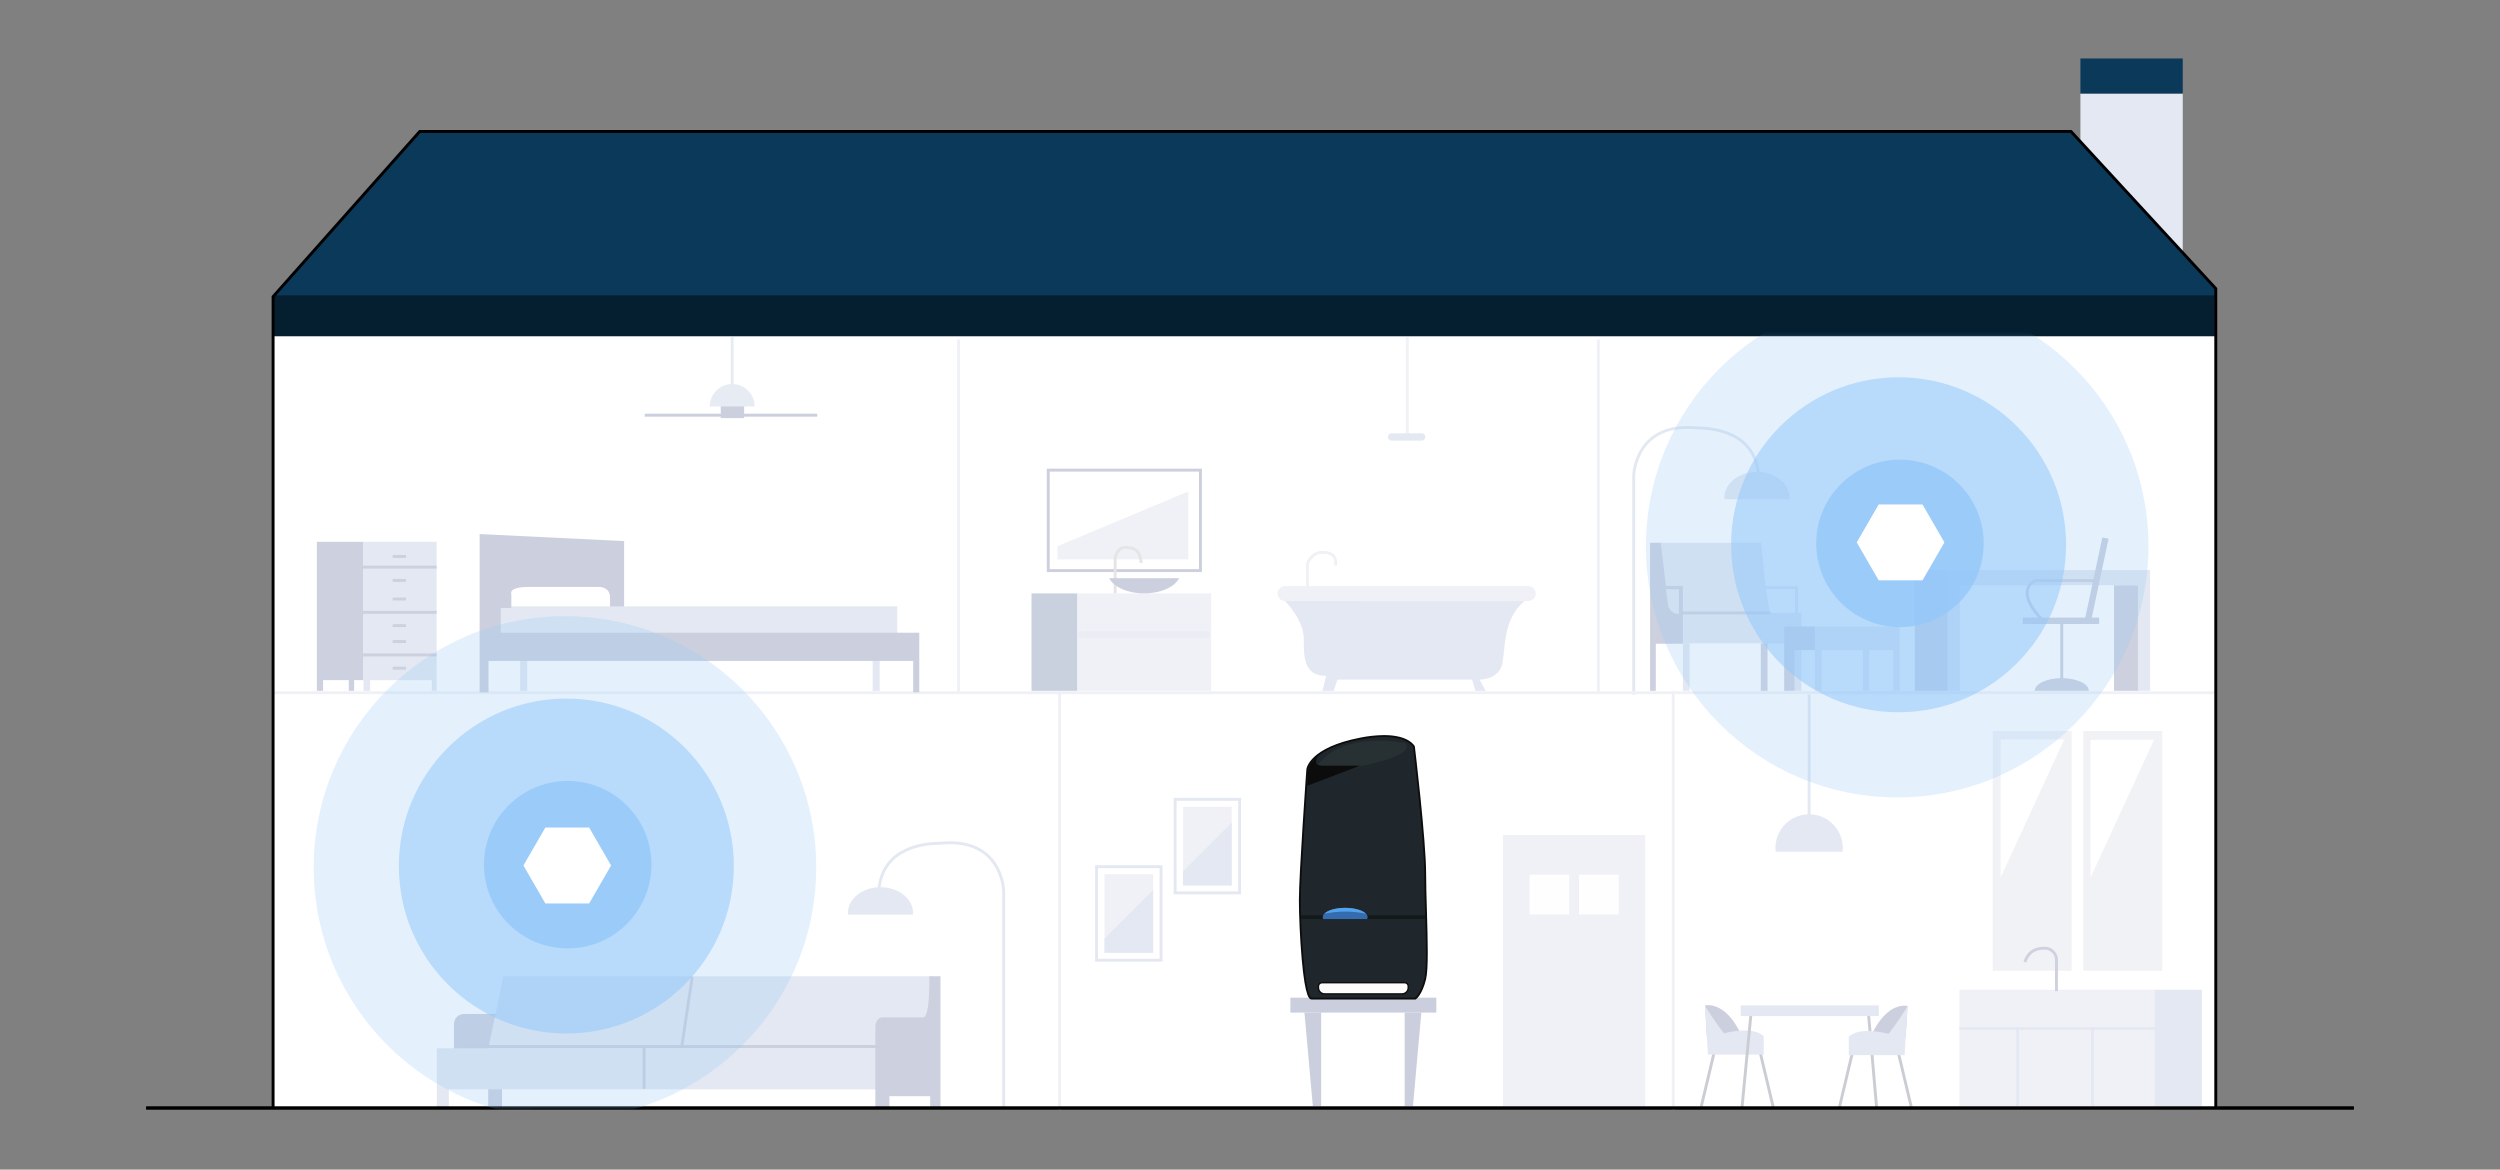 <?xml version="1.0" encoding="UTF-8" standalone="no"?>
<!-- Created with Keyshape -->
<svg xmlns="http://www.w3.org/2000/svg" id="fg-home-wifi-pods" shape-rendering="geometricPrecision" text-rendering="geometricPrecision" viewBox="0 0 855 400" style="white-space: pre;">
    <rect x="0" y="0" width="855" height="400" fill="#808080" stroke="none"/>
    <defs>
        <mask id="Mask-1" style="mask-type: alpha;">
            <g id="mask-1" transform="translate(259.498,246.995) scale(0.5,1)">
                <g id="mask" opacity="1">
                    <path id="Path-1-117" fill="#ffffff" d="M-332.197,-132.163C-332.197,-132.163,-332.062,132.163,-332.062,132.163C-332.062,132.163,332.196,131.949,332.196,131.949C332.196,131.949,332.197,-132.163,332.197,-132.163C332.197,-132.163,-332.197,-132.163,-332.197,-132.163Z" fill-opacity="1" fill-rule="nonzero"/>
                </g>
            </g>
        </mask>
        <mask id="Mask-2" style="mask-type: alpha;">
            <g id="mask-2" transform="translate(591.695,246.995) scale(0.5,1)">
                <g id="mask-3" opacity="1">
                    <path id="Path-1-118" fill="#ffffff" d="M-332.197,-132.163C-332.197,-132.163,-332.062,132.163,-332.062,132.163C-332.062,132.163,332.196,131.949,332.196,131.949C332.196,131.949,332.197,-132.163,332.197,-132.163C332.197,-132.163,-332.197,-132.163,-332.197,-132.163Z" fill-opacity="1" fill-rule="nonzero"/>
                </g>
            </g>
        </mask>
    </defs>
    <style>
@keyframes Shape-Layer-11_t { 0% { transform: translate(762.117px,737.883px) scale(6.059,6.059); } 24.826% { transform: translate(762.117px,737.883px) scale(8.078,8.078); } 100% { transform: translate(762.117px,737.883px) scale(8.078,8.078); } }
@keyframes Ellipse-1-2_o { 0% { opacity: 0.257; animation-timing-function: cubic-bezier(0.436,0.479,0.817,0.882); } 24.826% { opacity: 0; } 100% { opacity: 0; } }
@keyframes Shape-Layer-4_t { 0% { transform: translate(762.117px,737.883px) scale(4.039,4.039); } 49.652% { transform: translate(762.117px,737.883px) scale(8.078,8.078); } 100% { transform: translate(762.117px,737.883px) scale(8.078,8.078); } }
@keyframes Ellipse-1-3_o { 0% { opacity: 0.543; animation-timing-function: cubic-bezier(0.38,0.396,0.841,0.902); } 49.652% { opacity: 0; } 100% { opacity: 0; } }
@keyframes Shape-Layer-5_t { 0% { transform: translate(762.117px,737.883px) scale(2.019,2.019); } 74.479% { transform: translate(762.117px,737.883px) scale(8.078,8.078); } 100% { transform: translate(762.117px,737.883px) scale(8.078,8.078); } }
@keyframes Ellipse-1-4_o { 0% { opacity: 0.8; animation-timing-function: cubic-bezier(0.167,0.104,0.833,0.896); } 74.479% { opacity: 0; } 100% { opacity: 0; } }
@keyframes Shape-Layer-6_t { 0% { transform: translate(762.117px,737.883px) scale(0,0); } 99.305% { transform: translate(762.117px,737.883px) scale(8.078,8.078); } 100% { transform: translate(762.117px,737.883px) scale(8.078,8.078); } }
@keyframes Ellipse-1-5_o { 0% { opacity: 0.8; } 24.826% { opacity: 0.8; animation-timing-function: cubic-bezier(0.167,0.104,0.833,0.896); } 99.305% { opacity: 0; } 100% { opacity: 0; } }
@keyframes Shape-Layer-7_t { 0% { transform: translate(762.117px,737.883px) scale(0,0); } 24.826% { transform: translate(762.117px,737.883px) scale(0,0); } 99.305% { transform: translate(762.117px,737.883px) scale(6.059,6.059); } 100% { transform: translate(762.117px,737.883px) scale(6.059,6.059); } }
@keyframes Shape-Layer-7_v { 0% { visibility: hidden; animation-timing-function: steps(1); } 24.826% { visibility: visible; animation-timing-function: steps(1); } 100% { visibility: hidden; animation-timing-function: steps(1); } }
@keyframes Ellipse-1-6_o { 0% { opacity: 0.8; } 49.652% { opacity: 0.8; animation-timing-function: cubic-bezier(0.159,0.098,0.62,0.984); } 99.305% { opacity: 0.26; } 100% { opacity: 0.26; } }
@keyframes Shape-Layer-8_t { 0% { transform: translate(762.117px,737.883px) scale(0,0); } 49.652% { transform: translate(762.117px,737.883px) scale(0,0); } 99.305% { transform: translate(762.117px,737.883px) scale(4.039,4.039); } 100% { transform: translate(762.117px,737.883px) scale(4.039,4.039); } }
@keyframes Shape-Layer-8_v { 0% { visibility: hidden; animation-timing-function: steps(1); } 49.652% { visibility: visible; animation-timing-function: steps(1); } 100% { visibility: hidden; animation-timing-function: steps(1); } }
@keyframes Ellipse-1-7_o { 0% { opacity: 0.8; } 49.652% { opacity: 0.8; animation-timing-function: cubic-bezier(0.167,0.161,0.584,0.984); } 99.305% { opacity: 0.54; } 100% { opacity: 0.54; } }
@keyframes Shape-Layer-9_t { 0% { transform: translate(762.117px,737.883px) scale(0,0); } 74.479% { transform: translate(762.117px,737.883px) scale(0,0); } 99.305% { transform: translate(762.117px,737.883px) scale(2.019,2.019); } 100% { transform: translate(762.117px,737.883px) scale(2.019,2.019); } }
@keyframes Shape-Layer-9_v { 0% { visibility: hidden; animation-timing-function: steps(1); } 74.479% { visibility: visible; animation-timing-function: steps(1); } 100% { visibility: hidden; animation-timing-function: steps(1); } }
@keyframes Shape-Layer-11-2_t { 0% { transform: translate(762.117px,737.883px) scale(6.059,6.059); } 24.826% { transform: translate(762.117px,737.883px) scale(8.078,8.078); } 100% { transform: translate(762.117px,737.883px) scale(8.078,8.078); } }
@keyframes Ellipse-1-10_o { 0% { opacity: 0.257; animation-timing-function: cubic-bezier(0.436,0.479,0.817,0.882); } 24.826% { opacity: 0; } 100% { opacity: 0; } }
@keyframes Shape-Layer-4-2_t { 0% { transform: translate(762.117px,737.883px) scale(4.039,4.039); } 49.652% { transform: translate(762.117px,737.883px) scale(8.078,8.078); } 100% { transform: translate(762.117px,737.883px) scale(8.078,8.078); } }
@keyframes Ellipse-1-11_o { 0% { opacity: 0.543; animation-timing-function: cubic-bezier(0.38,0.396,0.841,0.902); } 49.652% { opacity: 0; } 100% { opacity: 0; } }
@keyframes Shape-Layer-5-2_t { 0% { transform: translate(762.117px,737.883px) scale(2.019,2.019); } 74.479% { transform: translate(762.117px,737.883px) scale(8.078,8.078); } 100% { transform: translate(762.117px,737.883px) scale(8.078,8.078); } }
@keyframes Ellipse-1-12_o { 0% { opacity: 0.8; animation-timing-function: cubic-bezier(0.167,0.104,0.833,0.896); } 74.479% { opacity: 0; } 100% { opacity: 0; } }
@keyframes Shape-Layer-6-2_t { 0% { transform: translate(762.117px,737.883px) scale(0,0); } 99.305% { transform: translate(762.117px,737.883px) scale(8.078,8.078); } 100% { transform: translate(762.117px,737.883px) scale(8.078,8.078); } }
@keyframes Ellipse-1-13_o { 0% { opacity: 0.8; } 24.826% { opacity: 0.8; animation-timing-function: cubic-bezier(0.167,0.104,0.833,0.896); } 99.305% { opacity: 0; } 100% { opacity: 0; } }
@keyframes Shape-Layer-7-2_t { 0% { transform: translate(762.117px,737.883px) scale(0,0); } 24.826% { transform: translate(762.117px,737.883px) scale(0,0); } 99.305% { transform: translate(762.117px,737.883px) scale(6.059,6.059); } 100% { transform: translate(762.117px,737.883px) scale(6.059,6.059); } }
@keyframes Shape-Layer-7-2_v { 0% { visibility: hidden; animation-timing-function: steps(1); } 24.826% { visibility: visible; animation-timing-function: steps(1); } 100% { visibility: hidden; animation-timing-function: steps(1); } }
@keyframes Ellipse-1-14_o { 0% { opacity: 0.8; } 49.652% { opacity: 0.8; animation-timing-function: cubic-bezier(0.159,0.098,0.62,0.984); } 99.305% { opacity: 0.26; } 100% { opacity: 0.26; } }
@keyframes Shape-Layer-8-2_t { 0% { transform: translate(762.117px,737.883px) scale(0,0); } 49.652% { transform: translate(762.117px,737.883px) scale(0,0); } 99.305% { transform: translate(762.117px,737.883px) scale(4.039,4.039); } 100% { transform: translate(762.117px,737.883px) scale(4.039,4.039); } }
@keyframes Shape-Layer-8-2_v { 0% { visibility: hidden; animation-timing-function: steps(1); } 49.652% { visibility: visible; animation-timing-function: steps(1); } 100% { visibility: hidden; animation-timing-function: steps(1); } }
@keyframes Ellipse-1-15_o { 0% { opacity: 0.8; } 49.652% { opacity: 0.8; animation-timing-function: cubic-bezier(0.167,0.161,0.584,0.984); } 99.305% { opacity: 0.54; } 100% { opacity: 0.54; } }
@keyframes Shape-Layer-9-2_t { 0% { transform: translate(762.117px,737.883px) scale(0,0); } 74.479% { transform: translate(762.117px,737.883px) scale(0,0); } 99.305% { transform: translate(762.117px,737.883px) scale(2.019,2.019); } 100% { transform: translate(762.117px,737.883px) scale(2.019,2.019); } }
@keyframes Shape-Layer-9-2_v { 0% { visibility: hidden; animation-timing-function: steps(1); } 74.479% { visibility: visible; animation-timing-function: steps(1); } 100% { visibility: hidden; animation-timing-function: steps(1); } }
    </style>
    <g id="home-assets" opacity="1" transform="translate(427.5,200) translate(-427.5,-200)">
        <g id="Path-18667" transform="translate(425.595,212.055)">
            <g id="Path-18667-2" opacity="1">
                <path id="Path-1" fill="#ffffff" d="M-282.039,-167.102C-282.039,-167.102,-332.197,-110.612,-332.197,-110.612C-332.197,-110.612,-332.062,167.102,-332.062,167.102C-332.062,167.102,332.197,166.889,332.197,166.889C332.197,166.889,332.197,-113.357,332.197,-113.357C332.197,-113.357,282.673,-167.102,282.673,-167.102C282.673,-167.102,-282.039,-167.102,-282.039,-167.102Z" fill-opacity="1" fill-rule="nonzero"/>
            </g>
        </g>
        <g id="Path-18669" transform="translate(116.342,210.783)">
            <g id="Path-18669-2" opacity="1">
                <path id="Path-1-2" fill="#ccd0df" d="M-7.979,25.479C-7.979,25.479,-5.848,25.479,-5.848,25.479C-5.848,25.479,-5.848,21.833,-5.848,21.833C-5.848,21.833,2.941,21.833,2.941,21.833C2.941,21.833,2.941,25.48,2.941,25.48C2.941,25.48,4.771,25.48,4.771,25.48C4.771,25.48,4.771,21.833,4.771,21.833C4.771,21.833,7.979,21.833,7.979,21.833C7.979,21.833,7.979,-25.48,7.979,-25.48C7.979,-25.48,-7.979,-25.48,-7.979,-25.48C-7.979,-25.48,-7.979,25.479,-7.979,25.479Z" fill-opacity="1" fill-rule="nonzero"/>
            </g>
        </g>
        <g id="Path-18670" transform="translate(136.818,210.785)">
            <g id="Path-18670-2" opacity="1">
                <path id="Path-1-3" fill="#e4e8f2" d="M-12.496,-25.48C-12.496,-25.48,12.496,-25.48,12.496,-25.48C12.496,-25.48,12.496,25.478,12.496,25.478C12.496,25.478,10.846,25.478,10.846,25.478C10.846,25.478,10.846,21.842,10.846,21.842C10.846,21.842,-10.255,21.842,-10.255,21.842C-10.255,21.842,-10.255,25.481,-10.255,25.481C-10.255,25.481,-12.496,25.481,-12.496,25.481C-12.496,25.481,-12.496,-25.48,-12.496,-25.48Z" fill-opacity="1" fill-rule="nonzero"/>
            </g>
        </g>
        <g id="Path-18808" transform="translate(136.574,193.948)">
            <g id="Path-18808-2" opacity="1">
                <path id="Path-1-4" fill="none" d="M-12.74,0C-12.74,0,12.74,0,12.74,0" stroke="#ccd0df" stroke-opacity="1" stroke-width="1" stroke-miterlimit="4" stroke-linecap="butt" stroke-linejoin="miter"/>
            </g>
        </g>
        <g id="Path-18807" transform="translate(136.574,190.309)">
            <g id="Path-18807-2" opacity="1">
                <path id="Path-1-5" fill="none" d="M-2.275,0C-2.275,0,2.275,0,2.275,0" stroke="#ccd0df" stroke-opacity="1" stroke-width="1" stroke-miterlimit="4" stroke-linecap="butt" stroke-linejoin="miter"/>
            </g>
        </g>
        <g id="Path-18806" transform="translate(136.574,198.499)">
            <g id="Path-18806-2" opacity="1">
                <path id="Path-1-6" fill="none" d="M-2.275,0C-2.275,0,2.275,0,2.275,0" stroke="#ccd0df" stroke-opacity="1" stroke-width="1" stroke-miterlimit="4" stroke-linecap="butt" stroke-linejoin="miter"/>
            </g>
        </g>
        <g id="Path-18805" transform="translate(136.574,204.869)">
            <g id="Path-18805-2" opacity="1">
                <path id="Path-1-7" fill="none" d="M-2.275,0C-2.275,0,2.275,0,2.275,0" stroke="#ccd0df" stroke-opacity="1" stroke-width="1" stroke-miterlimit="4" stroke-linecap="butt" stroke-linejoin="miter"/>
            </g>
        </g>
        <g id="Path-18804" transform="translate(136.574,213.968)">
            <g id="Path-18804-2" opacity="1">
                <path id="Path-1-8" fill="none" d="M-2.275,0C-2.275,0,2.275,0,2.275,0" stroke="#ccd0df" stroke-opacity="1" stroke-width="1" stroke-miterlimit="4" stroke-linecap="butt" stroke-linejoin="miter"/>
            </g>
        </g>
        <g id="Path-18803" transform="translate(136.574,219.428)">
            <g id="Path-18803-2" opacity="1">
                <path id="Path-1-9" fill="none" d="M-2.275,0C-2.275,0,2.275,0,2.275,0" stroke="#ccd0df" stroke-opacity="1" stroke-width="1" stroke-miterlimit="4" stroke-linecap="butt" stroke-linejoin="miter"/>
            </g>
        </g>
        <g id="Path-18802" transform="translate(136.574,228.528)">
            <g id="Path-18802-2" opacity="1">
                <path id="Path-1-10" fill="none" d="M-2.275,0C-2.275,0,2.275,0,2.275,0" stroke="#ccd0df" stroke-opacity="1" stroke-width="1" stroke-miterlimit="4" stroke-linecap="butt" stroke-linejoin="miter"/>
            </g>
        </g>
        <g id="Path-18801" transform="translate(136.574,209.418)">
            <g id="Path-18801-2" opacity="1">
                <path id="Path-1-11" fill="none" d="M-12.74,0C-12.74,0,12.74,0,12.74,0" stroke="#ccd0df" stroke-opacity="1" stroke-width="1" stroke-miterlimit="4" stroke-linecap="butt" stroke-linejoin="miter"/>
            </g>
        </g>
        <g id="Path-18800" transform="translate(136.574,223.978)">
            <g id="Path-18800-2" opacity="1">
                <path id="Path-1-12" fill="none" d="M-12.74,0C-12.74,0,12.74,0,12.74,0" stroke="#ccd0df" stroke-opacity="1" stroke-width="1" stroke-miterlimit="4" stroke-linecap="butt" stroke-linejoin="miter"/>
            </g>
        </g>
        <g id="Path-18799" transform="translate(250.5,139)">
            <g id="Path-18799-2" opacity="1">
                <path id="Path-1-13" fill="#cbcfde" d="M-4,-4C-4,-4,4,-4,4,-4C4,-4,4,4,4,4C4,4,-4,4,-4,4C-4,4,-4,-4,-4,-4Z" fill-opacity="1" fill-rule="nonzero"/>
            </g>
        </g>
        <g id="Path-18798" transform="translate(250.406,123.972)">
            <g id="Path-18798-2" opacity="1">
                <path id="Path-1-14" fill="none" d="M0,8.637C0,8.637,0,-8.637,0,-8.637" stroke="#e7ecf4" stroke-opacity="1" stroke-width="1" stroke-miterlimit="4" stroke-linecap="butt" stroke-linejoin="miter"/>
            </g>
        </g>
        <g id="Path-18671" transform="translate(250.407,135.17)">
            <g id="Path-18671-2" opacity="1">
                <path id="Path-1-15" fill="#e7ecf4" d="M0,-3.839C-4.24,-3.839,-7.678,-0.401,-7.678,3.839C-7.678,3.839,7.678,3.839,7.678,3.839C7.679,-0.401,4.242,-3.838,0.002,-3.839C0.001,-3.839,0.001,-3.839,0,-3.839" fill-opacity="1" fill-rule="nonzero"/>
            </g>
        </g>
        <g id="Path-18797" transform="translate(250,142)">
            <g id="Path-18797-2" opacity="1">
                <path id="Path-1-16" fill="none" d="M-29.5,0C-29.5,0,29.5,0,29.5,0" stroke="#cbcfde" stroke-opacity="1" stroke-width="1" stroke-miterlimit="4" stroke-linecap="butt" stroke-linejoin="miter"/>
            </g>
        </g>
        <g id="Path-18672" transform="translate(480.427,220.911)">
            <g id="Path-18672-2" opacity="1">
                <path id="Path-1-17" fill="#e4e8f2" d="M-40.95,-15.36C-40.95,-15.36,-34.55,-8.959,-34.55,-2.559C-34.55,3.841,-34.55,10.241,-26.872,10.241C-26.872,10.241,-28.152,15.359,-28.152,15.359C-28.152,15.359,-24.333,15.359,-24.333,15.359C-24.333,15.359,-23.033,11.52,-23.033,11.52C-23.033,11.52,23.035,11.52,23.035,11.52C23.035,11.52,24.165,15.359,24.165,15.359C24.165,15.359,27.652,15.359,27.652,15.359C27.652,15.359,25.594,11.52,25.594,11.52C25.594,11.52,31.994,11.52,33.272,6.401C34.55,1.282,33.272,-8.955,40.95,-15.353C40.95,-15.353,-40.95,-15.36,-40.95,-15.36Z" fill-opacity="1" fill-rule="nonzero"/>
            </g>
        </g>
        <g id="Path-18673" transform="translate(481.065,202.992)">
            <g id="Path-18673-2" opacity="1">
                <path id="Path-1-18" fill="#f0f1f6" d="M41.589,2.56C41.589,2.56,-41.589,2.56,-41.589,2.56C-43.003,2.56,-44.149,1.414,-44.149,0C-44.149,-1.414,-43.003,-2.56,-41.589,-2.56C-41.589,-2.56,41.589,-2.56,41.589,-2.56C43.003,-2.56,44.149,-1.414,44.149,0C44.149,1.414,43.003,2.56,41.589,2.56" fill-opacity="1" fill-rule="nonzero"/>
            </g>
        </g>
        <g id="Path-18674" transform="translate(451.989,195.315)">
            <g id="Path-18674-2" opacity="1">
                <path id="Path-1-19" fill="none" d="M-4.835,6.4C-4.835,6.4,-4.835,-2.558,-4.835,-2.558C-4.835,-2.558,-3.555,-6.4,0.284,-6.4C1.564,-6.4,5.403,-6.4,4.763,-1.921" stroke="#f0f1f6" stroke-opacity="1" stroke-width="1" stroke-miterlimit="10" stroke-linecap="butt" stroke-linejoin="miter"/>
            </g>
        </g>
        <g id="Path-18796" transform="translate(481.292,132.818)">
            <g id="Path-18796-2" opacity="1">
                <path id="Path-1-20" fill="none" d="M0,-17.482C0,-17.482,0,17.482,0,17.482" stroke="#f1f2f6" stroke-opacity="1" stroke-width="1" stroke-miterlimit="4" stroke-linecap="butt" stroke-linejoin="miter"/>
            </g>
        </g>
        <g id="Path-18675" transform="translate(481.062,149.435)">
            <g id="Path-18675-2" opacity="1">
                <path id="Path-1-21" fill="#e4e8f2" d="M5.154,1.242C5.154,1.242,-5.154,1.242,-5.154,1.242C-5.84,1.242,-6.396,0.686,-6.396,0C-6.396,-0.686,-5.84,-1.242,-5.154,-1.242C-5.154,-1.242,5.154,-1.242,5.154,-1.242C5.84,-1.242,6.396,-0.686,6.396,0C6.396,0.686,5.84,1.242,5.154,1.242" fill-opacity="1" fill-rule="nonzero"/>
            </g>
        </g>
        <g id="Path-18795" transform="translate(538.331,331.94)">
            <g id="Path-18795-2" opacity="1">
                <path id="Path-1-22" fill="#f0f1f6" d="M-24.313,-46.366C-24.313,-46.366,24.314,-46.366,24.314,-46.366C24.314,-46.366,24.314,46.365,24.314,46.365C24.314,46.365,-24.313,46.365,-24.313,46.365C-24.313,46.365,-24.313,-46.366,-24.313,-46.366Z" fill-opacity="1" fill-rule="nonzero"/>
            </g>
        </g>
        <g id="Path-18794" transform="translate(529.849,305.93)">
            <g id="Path-18794-2" opacity="1">
                <path id="Path-1-23" fill="#fefefe" d="M-6.786,-6.786C-6.786,-6.786,6.786,-6.786,6.786,-6.786C6.786,-6.786,6.786,6.786,6.786,6.786C6.786,6.786,-6.786,6.786,-6.786,6.786C-6.786,6.786,-6.786,-6.786,-6.786,-6.786Z" fill-opacity="1" fill-rule="nonzero"/>
            </g>
        </g>
        <g id="Path-18793" transform="translate(546.812,305.93)">
            <g id="Path-18793-2" opacity="1">
                <path id="Path-1-24" fill="#fefefe" d="M-6.786,-6.786C-6.786,-6.786,6.786,-6.786,6.786,-6.786C6.786,-6.786,6.786,6.786,6.786,6.786C6.786,6.786,-6.786,6.786,-6.786,6.786C-6.786,6.786,-6.786,-6.786,-6.786,-6.786Z" fill-opacity="1" fill-rule="nonzero"/>
            </g>
        </g>
        <g id="Path-18792" transform="translate(386.051,312.403)">
            <g id="Path-18792-2" opacity="1">
                <path id="Path-1-25" fill="none" d="M-11.031,-15.996C-11.031,-15.996,11.031,-15.996,11.031,-15.996C11.031,-15.996,11.031,15.996,11.031,15.996C11.031,15.996,-11.031,15.996,-11.031,15.996C-11.031,15.996,-11.031,-15.996,-11.031,-15.996Z" stroke="#e4e8f2" stroke-opacity="1" stroke-width="1" stroke-miterlimit="4" stroke-linecap="butt" stroke-linejoin="miter"/>
            </g>
        </g>
        <g id="Path-18791" transform="translate(386.051,312.402)">
            <g id="Path-18791-2" opacity="1">
                <path id="Path-1-26" fill="#f0f1f6" d="M-8.318,-13.436C-8.318,-13.436,8.318,-13.436,8.318,-13.436C8.318,-13.436,8.318,13.436,8.318,13.436C8.318,13.436,-8.318,13.436,-8.318,13.436C-8.318,13.436,-8.318,-13.436,-8.318,-13.436Z" fill-opacity="1" fill-rule="nonzero"/>
            </g>
        </g>
        <g id="Path-18676" transform="translate(386.051,315.123)">
            <g id="Path-18676-2" opacity="1">
                <path id="Path-1-27" fill="#e4e8f2" d="M8.318,-10.718C8.318,-10.718,-8.318,5.918,-8.318,5.918C-8.318,5.918,-8.318,10.718,-8.318,10.718C-8.318,10.718,8.318,10.718,8.318,10.718C8.318,10.718,8.318,-10.718,8.318,-10.718Z" fill-opacity="1" fill-rule="nonzero"/>
            </g>
        </g>
        <g id="Path-18790" transform="translate(412.924,289.369)">
            <g id="Path-18790-2" opacity="1">
                <path id="Path-1-28" fill="none" d="M-11.031,-15.996C-11.031,-15.996,11.031,-15.996,11.031,-15.996C11.031,-15.996,11.031,15.996,11.031,15.996C11.031,15.996,-11.031,15.996,-11.031,15.996C-11.031,15.996,-11.031,-15.996,-11.031,-15.996Z" stroke="#e4e8f2" stroke-opacity="1" stroke-width="1" stroke-miterlimit="4" stroke-linecap="butt" stroke-linejoin="miter"/>
            </g>
        </g>
        <g id="Path-18789" transform="translate(412.923,289.368)">
            <g id="Path-18789-2" opacity="1">
                <path id="Path-1-29" fill="#f0f1f6" d="M-8.318,-13.436C-8.318,-13.436,8.318,-13.436,8.318,-13.436C8.318,-13.436,8.318,13.436,8.318,13.436C8.318,13.436,-8.318,13.436,-8.318,13.436C-8.318,13.436,-8.318,-13.436,-8.318,-13.436Z" fill-opacity="1" fill-rule="nonzero"/>
            </g>
        </g>
        <g id="Path-18677" transform="translate(412.923,292.089)">
            <g id="Path-18677-2" opacity="1">
                <path id="Path-1-30" fill="#e4e8f2" d="M8.318,-10.718C8.318,-10.718,-8.318,5.918,-8.318,5.918C-8.318,5.918,-8.318,10.718,-8.318,10.718C-8.318,10.718,8.318,10.718,8.318,10.718C8.318,10.718,8.318,-10.718,8.318,-10.718Z" fill-opacity="1" fill-rule="nonzero"/>
            </g>
        </g>
        <g id="Path-18788" transform="translate(466.262,343.755)">
            <g id="Path-18788-2" opacity="1">
                <path id="Path-1-31" fill="#cbcfdd" d="M-24.954,-2.559C-24.954,-2.559,24.954,-2.559,24.954,-2.559C24.954,-2.559,24.954,2.559,24.954,2.559C24.954,2.559,-24.954,2.559,-24.954,2.559C-24.954,2.559,-24.954,-2.559,-24.954,-2.559Z" fill-opacity="1" fill-rule="nonzero"/>
            </g>
        </g>
        <g id="Path-18678" transform="translate(448.976,362.309)">
            <g id="Path-18678-2" opacity="1">
                <path id="Path-1-32" fill="#cbcfdd" d="M-2.853,-15.996C-2.853,-15.996,0.01,15.996,0.01,15.996C0.01,15.996,2.853,15.996,2.853,15.996C2.853,15.996,2.853,-15.996,2.853,-15.996C2.853,-15.996,-2.853,-15.996,-2.853,-15.996Z" fill-opacity="1" fill-rule="nonzero"/>
            </g>
        </g>
        <g id="Path-18679" transform="translate(483.243,362.309)">
            <g id="Path-18679-2" opacity="1">
                <path id="Path-1-33" fill="#cbcfdd" d="M2.853,-15.996C2.853,-15.996,-0.01,15.996,-0.01,15.996C-0.01,15.996,-2.853,15.996,-2.853,15.996C-2.853,15.996,-2.853,-15.996,-2.853,-15.996C-2.853,-15.996,2.853,-15.996,2.853,-15.996Z" fill-opacity="1" fill-rule="nonzero"/>
            </g>
        </g>
        <g id="Path-18680" transform="translate(384.013,179.68)">
            <g id="Path-18680-2" opacity="1">
                <path id="Path-1-34" fill="#f0f1f6" d="M22.383,-11.607C22.383,-11.607,-22.383,7.132,-22.383,7.132C-22.383,7.132,-22.383,11.607,-22.383,11.607C-22.383,11.607,22.383,11.607,22.383,11.607C22.383,11.607,22.383,-11.607,22.383,-11.607Z" fill-opacity="1" fill-rule="nonzero"/>
            </g>
        </g>
        <g id="Path-18787" transform="translate(384.533,177.963)">
            <g id="Path-18787-2" opacity="1">
                <path id="Path-1-35" fill="none" d="M-26.027,-17.178C-26.027,-17.178,26.027,-17.178,26.027,-17.178C26.027,-17.178,26.027,17.178,26.027,17.178C26.027,17.178,-26.027,17.178,-26.027,17.178C-26.027,17.178,-26.027,-17.178,-26.027,-17.178Z" stroke="#ccd0de" stroke-opacity="1" stroke-width="1" stroke-miterlimit="4" stroke-linecap="butt" stroke-linejoin="miter"/>
            </g>
        </g>
        <g id="Path-18786" transform="translate(391.3,219.605)">
            <g id="Path-18786-2" opacity="1">
                <path id="Path-1-36" fill="#f0f1f6" d="M-22.904,-16.658C-22.904,-16.658,22.904,-16.658,22.904,-16.658C22.904,-16.658,22.904,16.658,22.904,16.658C22.904,16.658,-22.904,16.658,-22.904,16.658C-22.904,16.658,-22.904,-16.658,-22.904,-16.658Z" fill-opacity="1" fill-rule="nonzero"/>
            </g>
        </g>
        <g id="Path-18785" transform="translate(360.587,219.605)">
            <g id="Path-18785-2" opacity="1">
                <path id="Path-1-37" fill="#c9d0de" d="M-7.808,-16.658C-7.808,-16.658,7.808,-16.658,7.808,-16.658C7.808,-16.658,7.808,16.658,7.808,16.658C7.808,16.658,-7.808,16.658,-7.808,16.658C-7.808,16.658,-7.808,-16.658,-7.808,-16.658Z" fill-opacity="1" fill-rule="nonzero"/>
            </g>
        </g>
        <g id="Path-18681" transform="translate(385.82,195.066)">
            <g id="Path-18681-2" opacity="1">
                <path id="Path-1-38" fill="none" d="M-4.441,7.882C-4.441,7.882,-4.441,-4.118,-4.441,-4.118C-4.441,-4.118,-3.889,-8.771,0.275,-7.729C4.44,-7.729,4.441,-2.529,4.441,-2.529" stroke="#e5e5e5" stroke-opacity="1" stroke-width="1" stroke-miterlimit="10" stroke-linecap="butt" stroke-linejoin="miter"/>
            </g>
        </g>
        <g id="Path-18682" transform="translate(391.3,200.347)">
            <g id="Path-18682-2" opacity="1">
                <path id="Path-1-39" fill="#ccd0de" d="M-11.969,-2.603C-10.432,0.407,-5.659,2.603,0,2.603C5.659,2.603,10.432,0.403,11.969,-2.603C11.969,-2.603,-11.969,-2.603,-11.969,-2.603Z" fill-opacity="1" fill-rule="nonzero"/>
            </g>
        </g>
        <g id="Path-18784" transform="translate(391.299,217.003)">
            <g id="Path-18784-2" opacity="1">
                <path id="Path-1-40" fill="#eaedf3" d="M-22.383,-1.041C-22.383,-1.041,22.383,-1.041,22.383,-1.041C22.383,-1.041,22.383,1.041,22.383,1.041C22.383,1.041,-22.383,1.041,-22.383,1.041C-22.383,1.041,-22.383,-1.041,-22.383,-1.041Z" fill-opacity="1" fill-rule="nonzero"/>
            </g>
        </g>
        <g id="Path-18727" transform="translate(164.622,353.806)">
            <g id="Path-18727-2" opacity="1">
                <path id="Path-1-41" fill="#ccd0df" d="M9.374,-7.03C9.374,-7.03,-5.859,-7.03,-5.859,-7.03C-7.76,-7.07,-9.334,-5.562,-9.374,-3.661C-9.375,-3.612,-9.375,-3.562,-9.374,-3.513C-9.374,-3.513,-9.374,7.031,-9.374,7.031C-9.374,7.031,9.374,7.031,9.374,7.031C9.374,7.031,9.374,-7.03,9.374,-7.03Z" fill-opacity="1" fill-rule="nonzero"/>
            </g>
        </g>
        <g id="Path-18733" transform="translate(169.328,374.605)">
            <g id="Path-18733-2" opacity="1">
                <path id="Path-1-42" fill="#ccd0df" d="M-2.361,-4.394C-2.361,-4.394,2.361,-4.394,2.361,-4.394C2.361,-4.394,2.361,4.394,2.361,4.394C2.361,4.394,-2.361,4.394,-2.361,4.394C-2.361,4.394,-2.361,-4.394,-2.361,-4.394Z" fill-opacity="1" fill-rule="nonzero"/>
            </g>
        </g>
        <g id="Path-18693" transform="translate(234.341,356.453)">
            <g id="Path-18693-2" opacity="1">
                <path id="Path-1-43" fill="#e4e8f2" d="M84.951,-22.566C84.951,-22.566,-62.137,-22.566,-62.137,-22.566C-62.137,-22.566,-67.375,2.045,-67.375,2.045C-67.375,2.045,-84.951,2.045,-84.951,2.045C-84.951,2.045,-84.951,22.566,-84.951,22.566C-84.951,22.566,-80.842,22.566,-80.842,22.566C-80.842,22.566,-80.842,16.102,-80.842,16.102C-80.842,16.102,84.951,16.102,84.951,16.102C84.951,16.102,84.951,-22.566,84.951,-22.566Z" fill-opacity="1" fill-rule="nonzero"/>
            </g>
        </g>
        <g id="Path-18694" transform="translate(310.505,356.551)">
            <g id="Path-18694-2" opacity="1">
                <path id="Path-1-44" fill="#ccd0df" d="M11.132,22.663C11.132,22.663,11.132,-22.664,11.132,-22.664C11.132,-22.664,7.339,-22.664,7.339,-22.664C7.339,-22.664,7.617,-8.603,5.274,-8.603C5.274,-8.603,-8.788,-8.603,-8.788,-8.603C-8.788,-8.603,-11.132,-8.603,-11.132,-5.088C-11.132,-5.088,-11.132,22.663,-11.132,22.663C-11.132,22.663,-6.332,22.663,-6.332,22.663C-6.332,22.663,-6.332,18.347,-6.332,18.347C-6.332,18.347,7.619,18.347,7.619,18.347C7.619,18.347,7.619,22.664,7.619,22.664C7.619,22.664,11.132,22.663,11.132,22.663Z" fill-opacity="1" fill-rule="nonzero"/>
            </g>
        </g>
        <g id="Path-18779" transform="translate(230.241,357.907)">
            <g id="Path-18779-2" opacity="1">
                <path id="Path-1-45" fill="none" d="M71.476,0C71.476,0,-71.476,0,-71.476,0" stroke="#cbcfde" stroke-opacity="1" stroke-width="1" stroke-miterlimit="4" stroke-linecap="butt" stroke-linejoin="miter"/>
            </g>
        </g>
        <g id="Path-18778" transform="translate(234.928,346.19)">
            <g id="Path-18778-2" opacity="1">
                <path id="Path-1-46" fill="none" d="M1.758,-11.717C1.758,-11.717,-1.758,11.717,-1.758,11.717" stroke="#cbcfde" stroke-opacity="1" stroke-width="1" stroke-miterlimit="4" stroke-linecap="round" stroke-linejoin="miter"/>
            </g>
        </g>
        <g id="Path-18777" transform="translate(220.28,364.938)">
            <g id="Path-18777-2" opacity="1">
                <path id="Path-1-47" fill="none" d="M0,-7.031C0,-7.031,0,7.031,0,7.031" stroke="#cbcfde" stroke-opacity="1" stroke-width="1" stroke-miterlimit="4" stroke-linecap="round" stroke-linejoin="miter"/>
            </g>
        </g>
        <g id="Path-18695" transform="translate(321.9,333.629)">
            <g id="Path-18695-2" opacity="1">
                <path id="Path-1-48" fill="none" d="M21.355,45.409C21.355,45.409,21.355,-29.035,21.355,-29.035C21.355,-29.035,20.827,-47.373,-0.264,-45.235C-4.951,-45.235,-20.185,-44.269,-21.355,-29.035" stroke="#e4e8f2" stroke-opacity="1" stroke-width="1" stroke-miterlimit="10" stroke-linecap="butt" stroke-linejoin="miter"/>
            </g>
        </g>
        <g id="Path-18696" transform="translate(301.131,308.109)">
            <g id="Path-18696-2" opacity="1">
                <path id="Path-1-49" fill="#e4e8f2" d="M11.094,4.686C11.111,4.491,11.131,4.298,11.131,4.1C11.131,-0.754,6.148,-4.686,-0.001,-4.686C-6.15,-4.686,-11.131,-0.753,-11.131,4.1C-11.131,4.3,-11.111,4.492,-11.094,4.686C-11.094,4.686,11.094,4.686,11.094,4.686Z" fill-opacity="1" fill-rule="nonzero"/>
            </g>
        </g>
        <g id="Path-18697" transform="translate(580.084,191.861)">
            <g id="Path-18697-2" opacity="1">
                <path id="Path-1-50" fill="none" d="M-21.355,45.682C-21.355,45.682,-21.355,-29.309,-21.355,-29.309C-21.355,-29.309,-20.828,-47.647,0.264,-45.509C4.951,-45.509,20.184,-44.543,21.355,-29.309" stroke="#e4e8f2" stroke-opacity="1" stroke-width="1" stroke-miterlimit="10" stroke-linecap="butt" stroke-linejoin="miter"/>
            </g>
        </g>
        <g id="Path-18698" transform="translate(600.857,166.066)">
            <g id="Path-18698-2" opacity="1">
                <path id="Path-1-51" fill="#e4e8f2" d="M-11.095,4.686C-11.112,4.491,-11.132,4.299,-11.132,4.101C-11.132,-0.753,-6.149,-4.686,0,-4.686C6.149,-4.686,11.132,-0.752,11.132,4.101C11.132,4.301,11.111,4.492,11.095,4.686C11.095,4.686,-11.095,4.686,-11.095,4.686Z" fill-opacity="1" fill-rule="nonzero"/>
            </g>
        </g>
        <g id="Path-18699" transform="translate(591.831,202.837)">
            <g id="Path-18699-2" opacity="1">
                <path id="Path-1-52" fill="#e4e8f2" d="M-24.245,-17.212C-24.245,-17.212,10.465,-17.212,10.465,-17.212C10.465,-17.212,12.665,6.788,13.822,6.788C13.822,6.788,24.245,6.788,24.245,6.788C24.245,6.788,24.245,17.212,24.245,17.212C24.245,17.212,-24.244,17.212,-24.244,17.212C-24.244,17.212,-24.245,-17.212,-24.245,-17.212Z" fill-opacity="1" fill-rule="nonzero"/>
            </g>
        </g>
        <g id="Path-18700" transform="translate(569.935,210.944)">
            <g id="Path-18700-2" opacity="1">
                <path id="Path-1-53" fill="#ccd0df" d="M-3.656,25.318C-3.656,25.318,-5.609,25.318,-5.609,25.318C-5.609,25.318,-5.609,-25.318,-5.609,-25.318C-5.609,-25.318,-1.976,-25.318,-1.976,-25.318C-1.976,-25.318,-0.182,-10.583,-0.182,-10.583C-0.182,-10.583,5.609,-10.583,5.609,-10.583C5.609,-10.583,5.609,9.202,5.609,9.202C5.609,9.202,-3.657,9.202,-3.657,9.202C-3.657,9.202,-3.656,25.318,-3.656,25.318Z" fill-opacity="1" fill-rule="nonzero"/>
            </g>
        </g>
        <g id="Path-18728" transform="translate(571.962,205.766)">
            <g id="Path-18728-2" opacity="1">
                <path id="Path-1-54" fill="#e4e8f2" d="M-2.21,-4.245C-2.21,-4.245,2.21,-4.245,2.21,-4.245C2.21,-4.245,2.21,4.245,2.21,4.245C0.342,4.243,-1.238,2.863,-1.49,1.012C-1.49,1.012,-2.21,-4.245,-2.21,-4.245Z" fill-opacity="1" fill-rule="nonzero"/>
            </g>
        </g>
        <g id="Path-18776" transform="translate(590.309,209.626)">
            <g id="Path-18776-2" opacity="1">
                <path id="Path-1-55" fill="none" d="M-14.766,0C-14.766,0,14.766,0,14.766,0" stroke="#ccd0df" stroke-opacity="1" stroke-width="1" stroke-miterlimit="4" stroke-linecap="round" stroke-linejoin="miter"/>
            </g>
        </g>
        <g id="Path-18702" transform="translate(607.609,206.339)">
            <g id="Path-18702-2" opacity="1">
                <path id="Path-1-56" fill="none" d="M-6.789,-5.396C-6.789,-5.396,6.789,-5.396,6.789,-5.396C6.789,-5.396,6.789,5.395,6.789,5.395" stroke="#e4e8f2" stroke-opacity="1" stroke-width="1" stroke-miterlimit="10" stroke-linecap="butt" stroke-linejoin="miter"/>
            </g>
        </g>
        <g id="Path-18775" transform="translate(576.701,228.156)">
            <g id="Path-18775-2" opacity="1">
                <path id="Path-1-57" fill="#e4e8f2" d="M-1.158,-8.107C-1.158,-8.107,1.158,-8.107,1.158,-8.107C1.158,-8.107,1.158,8.107,1.158,8.107C1.158,8.107,-1.158,8.107,-1.158,8.107C-1.158,8.107,-1.158,-8.107,-1.158,-8.107Z" fill-opacity="1" fill-rule="nonzero"/>
            </g>
        </g>
        <g id="Path-18774" transform="translate(603.338,228.156)">
            <g id="Path-18774-2" opacity="1">
                <path id="Path-1-58" fill="#cfd2de" d="M-1.158,-8.107C-1.158,-8.107,1.158,-8.107,1.158,-8.107C1.158,-8.107,1.158,8.107,1.158,8.107C1.158,8.107,-1.158,8.107,-1.158,8.107C-1.158,8.107,-1.158,-8.107,-1.158,-8.107Z" fill-opacity="1" fill-rule="nonzero"/>
            </g>
        </g>
        <g id="Path-18773" transform="translate(614.918,228.156)">
            <g id="Path-18773-2" opacity="1">
                <path id="Path-1-59" fill="#e4e8f2" d="M-1.158,-8.107C-1.158,-8.107,1.158,-8.107,1.158,-8.107C1.158,-8.107,1.158,8.107,1.158,8.107C1.158,8.107,-1.158,8.107,-1.158,8.107C-1.158,8.107,-1.158,-8.107,-1.158,-8.107Z" fill-opacity="1" fill-rule="nonzero"/>
            </g>
        </g>
        <g id="Path-18703" transform="translate(615.45,225.254)">
            <g id="Path-18703-2" opacity="1">
                <path id="Path-1-60" fill="#ccd0df" d="M5.258,-11C5.258,-11,-5.259,-11,-5.259,-11C-5.259,-11,-5.259,11,-5.259,11C-5.259,11,-1.69,11,-1.69,11C-1.69,11,-1.69,-2.9,-1.69,-2.9C-1.69,-2.9,5.259,-2.9,5.259,-2.9C5.259,-2.9,5.258,-11,5.258,-11Z" fill-opacity="1" fill-rule="nonzero"/>
            </g>
        </g>
        <g id="Path-18704" transform="translate(635.185,225.254)">
            <g id="Path-18704-2" opacity="1">
                <path id="Path-1-61" fill="#e4e8f2" d="M-14.476,-11C-14.476,-11,14.476,-11,14.476,-11C14.476,-11,14.476,11,14.476,11C14.476,11,12.363,11,12.363,11C12.363,11,12.363,-2.9,12.363,-2.9C12.363,-2.9,4.049,-2.9,4.049,-2.9C4.049,-2.9,4.049,11,4.049,11C4.049,11,1.909,11,1.909,11C1.909,11,1.909,-2.9,1.909,-2.9C1.909,-2.9,-12.16,-2.9,-12.16,-2.9C-12.16,-2.9,-12.16,11,-12.16,11C-12.16,11,-14.476,11,-14.476,11C-14.476,11,-14.476,-11,-14.476,-11Z" fill-opacity="1" fill-rule="nonzero"/>
            </g>
        </g>
        <g id="Path-18705" transform="translate(589.291,349.481)">
            <g id="Path-18705-2" opacity="1">
                <path id="Path-1-62" fill="#ccd0de" d="M-6.184,-5.627C-6.184,-5.627,0.73,-7.445,6.184,4.373C2.547,7.1,-5.557,4.866,-5.557,4.866C-5.557,4.866,-6.184,-5.627,-6.184,-5.627Z" fill-opacity="1" fill-rule="nonzero"/>
            </g>
        </g>
        <g id="Path-18772" transform="translate(584.112,368.853)">
            <g id="Path-18772-2" opacity="1">
                <path id="Path-1-63" fill="none" d="M2.273,-9.544C2.273,-9.544,-2.273,9.544,-2.273,9.544" stroke="#cbcdd4" stroke-opacity="1" stroke-width="1" stroke-miterlimit="4" stroke-linecap="round" stroke-linejoin="miter"/>
            </g>
        </g>
        <g id="Path-18771" transform="translate(604.109,368.853)">
            <g id="Path-18771-2" opacity="1">
                <path id="Path-1-64" fill="none" d="M-2.273,-9.544C-2.273,-9.544,2.273,9.544,2.273,9.544" stroke="#cbcdd4" stroke-opacity="1" stroke-width="1" stroke-miterlimit="4" stroke-linecap="round" stroke-linejoin="miter"/>
            </g>
        </g>
        <g id="Path-18706" transform="translate(593.154,352.268)">
            <g id="Path-18706-2" opacity="1">
                <path id="Path-1-65" fill="#e4e8f2" d="M10.046,8.408C10.046,8.408,10.046,2.167,10.046,2.167C10.046,2.167,7.319,-1.591,-3.589,1.136C-9.043,-6.135,-10.046,-8.408,-10.046,-8.408C-10.046,-8.408,-9.046,8.408,-9.046,8.408C-9.046,8.408,10.046,8.408,10.046,8.408Z" fill-opacity="1" fill-rule="nonzero"/>
            </g>
        </g>
        <g id="Path-18770" transform="translate(597.341,362.309)">
            <g id="Path-18770-2" opacity="1">
                <path id="Path-1-66" fill="none" d="M1.592,-16.636C1.592,-16.636,-1.592,16.636,-1.592,16.636" stroke="#cbcdd4" stroke-opacity="1" stroke-width="1" stroke-miterlimit="4" stroke-linecap="butt" stroke-linejoin="miter"/>
            </g>
        </g>
        <g id="Path-18769" transform="translate(640.371,362.309)">
            <g id="Path-18769-2" opacity="1">
                <path id="Path-1-67" fill="none" d="M-1.441,-16.636C-1.441,-16.636,1.441,16.636,1.441,16.636" stroke="#cbcdd4" stroke-opacity="1" stroke-width="1" stroke-miterlimit="4" stroke-linecap="butt" stroke-linejoin="miter"/>
            </g>
        </g>
        <g id="Path-18768" transform="translate(618.93,345.673)">
            <g id="Path-18768-2" opacity="1">
                <path id="Path-1-68" fill="#e4e8f2" d="M-23.634,-1.818C-23.634,-1.818,23.634,-1.818,23.634,-1.818C23.634,-1.818,23.634,1.818,23.634,1.818C23.634,1.818,-23.634,1.818,-23.634,1.818C-23.634,1.818,-23.634,-1.818,-23.634,-1.818Z" fill-opacity="1" fill-rule="nonzero"/>
            </g>
        </g>
        <g id="Path-18707" transform="translate(646.201,349.659)">
            <g id="Path-18707-2" opacity="1">
                <path id="Path-1-69" fill="#ccd0de" d="M6.184,-5.627C6.184,-5.627,-0.728,-7.445,-6.184,4.373C-2.547,7.1,5.557,4.866,5.557,4.866C5.557,4.866,6.184,-5.627,6.184,-5.627Z" fill-opacity="1" fill-rule="nonzero"/>
            </g>
        </g>
        <g id="Path-18767" transform="translate(651.379,369.029)">
            <g id="Path-18767-2" opacity="1">
                <path id="Path-1-70" fill="none" d="M-2.273,-9.544C-2.273,-9.544,2.273,9.544,2.273,9.544" stroke="#cbcdd4" stroke-opacity="1" stroke-width="1" stroke-miterlimit="4" stroke-linecap="round" stroke-linejoin="miter"/>
            </g>
        </g>
        <g id="Path-18766" transform="translate(631.38,369.029)">
            <g id="Path-18766-2" opacity="1">
                <path id="Path-1-71" fill="none" d="M2.273,-9.544C2.273,-9.544,-2.273,9.544,-2.273,9.544" stroke="#cbcdd4" stroke-opacity="1" stroke-width="1" stroke-miterlimit="4" stroke-linecap="round" stroke-linejoin="miter"/>
            </g>
        </g>
        <g id="Path-18708" transform="translate(642.337,352.44)">
            <g id="Path-18708-2" opacity="1">
                <path id="Path-1-72" fill="#e4e8f2" d="M-10.046,8.408C-10.046,8.408,-10.046,2.167,-10.046,2.167C-10.046,2.167,-7.319,-1.591,3.589,1.136C9.043,-6.135,10.046,-8.408,10.046,-8.408C10.046,-8.408,9.046,8.408,9.046,8.408C9.046,8.408,-10.046,8.408,-10.046,8.408Z" fill-opacity="1" fill-rule="nonzero"/>
            </g>
        </g>
        <g id="Path-18765" transform="translate(695,291)">
            <g id="Path-18765-2" opacity="1">
                <path id="Path-1-73" fill="#f1f2f6" d="M-13.5,-41C-13.5,-41,13.5,-41,13.5,-41C13.5,-41,13.5,41,13.5,41C13.5,41,-13.5,41,-13.5,41C-13.5,41,-13.5,-41,-13.5,-41Z" fill-opacity="1" fill-rule="nonzero"/>
            </g>
        </g>
        <g id="Path-18764" transform="translate(726,291)">
            <g id="Path-18764-2" opacity="1">
                <path id="Path-1-74" fill="#f1f2f6" d="M-13.5,-41C-13.5,-41,13.5,-41,13.5,-41C13.5,-41,13.5,41,13.5,41C13.5,41,-13.5,41,-13.5,41C-13.5,41,-13.5,-41,-13.5,-41Z" fill-opacity="1" fill-rule="nonzero"/>
            </g>
        </g>
        <g id="Path-18709" transform="translate(618.717,284.89)">
            <g id="Path-18709-2" opacity="1">
                <path id="Path-1-75" fill="#e4e8f2" d="M11.441,6.402C11.49,5.977,11.515,5.55,11.517,5.122C11.521,-1.239,6.368,-6.398,0.007,-6.402C-6.354,-6.406,-11.513,-1.253,-11.517,5.108C-11.517,5.113,-11.517,5.117,-11.517,5.122C-11.516,5.55,-11.491,5.977,-11.443,6.402C-11.443,6.402,11.441,6.402,11.441,6.402Z" fill-opacity="1" fill-rule="nonzero"/>
            </g>
        </g>
        <g id="Path-18763" transform="translate(618.718,261.216)">
            <g id="Path-18763-2" opacity="1">
                <path id="Path-1-76" fill="none" d="M0,23.674C0,23.674,0,-23.673,0,-23.673" stroke="#e4e8f2" stroke-opacity="1" stroke-width="1" stroke-miterlimit="4" stroke-linecap="butt" stroke-linejoin="miter"/>
            </g>
        </g>
        <g id="Path-18762" transform="translate(703.786,358.401)">
            <g id="Path-18762-2" opacity="1">
                <path id="Path-1-77" fill="#f0f1f6" d="M-33.65,-19.904C-33.65,-19.904,33.65,-19.904,33.65,-19.904C33.65,-19.904,33.65,19.904,33.65,19.904C33.65,19.904,-33.65,19.904,-33.65,19.904C-33.65,19.904,-33.65,-19.904,-33.65,-19.904Z" fill-opacity="1" fill-rule="nonzero"/>
            </g>
        </g>
        <g id="Path-18761" transform="translate(745.015,358.401)">
            <g id="Path-18761-2" opacity="1">
                <path id="Path-1-78" fill="#e4e8f2" d="M-8.057,-19.904C-8.057,-19.904,8.057,-19.904,8.057,-19.904C8.057,-19.904,8.057,19.904,8.057,19.904C8.057,19.904,-8.057,19.904,-8.057,19.904C-8.057,19.904,-8.057,-19.904,-8.057,-19.904Z" fill-opacity="1" fill-rule="nonzero"/>
            </g>
        </g>
        <g id="Path-18760" transform="translate(703.786,351.766)">
            <g id="Path-18760-2" opacity="1">
                <path id="Path-1-79" fill="#e4e8f2" d="M-33.65,-0.474C-33.65,-0.474,33.65,-0.474,33.65,-0.474C33.65,-0.474,33.65,0.474,33.65,0.474C33.65,0.474,-33.65,0.474,-33.65,0.474C-33.65,0.474,-33.65,-0.474,-33.65,-0.474Z" fill-opacity="1" fill-rule="nonzero"/>
            </g>
        </g>
        <g id="Path-18759" transform="translate(690.04,364.799)">
            <g id="Path-18759-2" opacity="1">
                <path id="Path-1-80" fill="#e4e8f2" d="M-0.474,-13.507C-0.474,-13.507,0.474,-13.507,0.474,-13.507C0.474,-13.507,0.474,13.507,0.474,13.507C0.474,13.507,-0.474,13.507,-0.474,13.507C-0.474,13.507,-0.474,-13.507,-0.474,-13.507Z" fill-opacity="1" fill-rule="nonzero"/>
            </g>
        </g>
        <g id="Path-18758" transform="translate(715.632,364.799)">
            <g id="Path-18758-2" opacity="1">
                <path id="Path-1-81" fill="#e4e8f2" d="M-0.474,-13.507C-0.474,-13.507,0.474,-13.507,0.474,-13.507C0.474,-13.507,0.474,13.507,0.474,13.507C0.474,13.507,-0.474,13.507,-0.474,13.507C-0.474,13.507,-0.474,-13.507,-0.474,-13.507Z" fill-opacity="1" fill-rule="nonzero"/>
            </g>
        </g>
        <g id="Path-18710" transform="translate(697.906,331.622)">
            <g id="Path-18710-2" opacity="1">
                <path id="Path-1-82" fill="none" d="M5.406,7.348C5.406,7.348,5.406,-3.752,5.406,-3.752C5.158,-5.852,3.344,-7.413,1.23,-7.345C-2.56,-7.345,-4.458,-5.445,-5.406,-2.605" stroke="#cfd2de" stroke-opacity="1" stroke-width="1" stroke-miterlimit="10" stroke-linecap="butt" stroke-linejoin="miter"/>
            </g>
        </g>
        <g id="Path-18757" transform="translate(697.922,331.303)">
            <g id="Path-18757-2" opacity="1">
                <path id="Path-1-83" fill="none" d="M-6.029,-7.665C-6.029,-7.665,6.029,-7.665,6.029,-7.665C6.029,-7.665,6.029,7.665,6.029,7.665C6.029,7.665,-6.029,7.665,-6.029,7.665C-6.029,7.665,-6.029,-7.665,-6.029,-7.665Z"/>
            </g>
        </g>
        <g id="Path-18729" transform="translate(725.801,276.635)">
            <g id="Path-18729-2" opacity="1">
                <path id="Path-1-84" fill="#ffffff" d="M-10.877,23.611C-10.877,23.611,-10.877,-23.611,-10.877,-23.611C-10.877,-23.611,10.877,-23.611,10.877,-23.611" fill-opacity="1" fill-rule="nonzero"/>
            </g>
        </g>
        <g id="Path-18730" transform="translate(695.089,276.511)">
            <g id="Path-18730-2" opacity="1">
                <path id="Path-1-85" fill="#ffffff" d="M-10.877,23.613C-10.877,23.613,-10.877,-23.613,-10.877,-23.613C-10.877,-23.613,10.877,-23.613,10.877,-23.613" fill-opacity="1" fill-rule="nonzero"/>
            </g>
        </g>
        <g id="Path-18756" transform="translate(425.081,236.902)">
            <g id="Path-18756-2" opacity="1">
                <path id="Path-1-86" fill="none" d="M-332.072,0C-332.072,0,332.072,0,332.072,0" stroke="#f0f1f6" stroke-opacity="1" stroke-width="1" stroke-miterlimit="4" stroke-linecap="butt" stroke-linejoin="miter"/>
            </g>
        </g>
        <g id="Path-18755" transform="translate(425.5,237)">
            <g id="Path-18755-2" opacity="1">
                <path id="Path-1-87" fill="none" d="M-332,-1C-332,-1,332,-1,332,-1C332,-1,332,1,332,1C332,1,-332,1,-332,1C-332,1,-332,-1,-332,-1Z"/>
            </g>
        </g>
        <g id="Path-18754" transform="translate(327.826,176.438)">
            <g id="Path-18754-2" opacity="1">
                <path id="Path-1-88" fill="none" d="M0,59.824C0,59.824,0,-59.824,0,-59.824" stroke="#f0f1f6" stroke-opacity="1" stroke-width="1" stroke-miterlimit="4" stroke-linecap="square" stroke-linejoin="miter"/>
            </g>
        </g>
        <g id="Path-18753" transform="translate(362.377,307.923)">
            <g id="Path-18753-2" opacity="1">
                <path id="Path-1-89" fill="none" d="M0,71.021C0,71.021,0,-71.021,0,-71.021" stroke="#f0f1f6" stroke-opacity="1" stroke-width="1" stroke-miterlimit="4" stroke-linecap="square" stroke-linejoin="miter"/>
            </g>
        </g>
        <g id="Path-18752" transform="translate(572.241,307.923)">
            <g id="Path-18752-2" opacity="1">
                <path id="Path-1-90" fill="none" d="M0,71.021C0,71.021,0,-71.021,0,-71.021" stroke="#f0f1f6" stroke-opacity="1" stroke-width="1" stroke-miterlimit="4" stroke-linecap="square" stroke-linejoin="miter"/>
            </g>
        </g>
        <g id="Path-18751" transform="translate(546.648,176.438)">
            <g id="Path-18751-2" opacity="1">
                <path id="Path-1-91" fill="none" d="M0,59.824C0,59.824,0,-59.824,0,-59.824" stroke="#f0f1f6" stroke-opacity="1" stroke-width="1" stroke-miterlimit="4" stroke-linecap="square" stroke-linejoin="miter"/>
            </g>
        </g>
        <g id="Path-18732" transform="translate(179.099,229.65)">
            <g id="Path-18732-2" opacity="1">
                <path id="Path-1-92" fill="#e4e8f2" d="M-1.206,-6.618C-1.206,-6.618,1.206,-6.618,1.206,-6.618C1.206,-6.618,1.206,6.618,1.206,6.618C1.206,6.618,-1.206,6.618,-1.206,6.618C-1.206,6.618,-1.206,-6.618,-1.206,-6.618Z" fill-opacity="1" fill-rule="nonzero"/>
            </g>
        </g>
        <g id="Path-18750" transform="translate(179.099,229.662)">
            <g id="Path-18750-2" opacity="1">
                <path id="Path-1-93" fill="none" d="M-1.206,-6.63C-1.206,-6.63,1.206,-6.63,1.206,-6.63C1.206,-6.63,1.206,6.63,1.206,6.63C1.206,6.63,-1.206,6.63,-1.206,6.63C-1.206,6.63,-1.206,-6.63,-1.206,-6.63Z"/>
            </g>
        </g>
        <g id="Path-18749" transform="translate(299.646,229.662)">
            <g id="Path-18749-2" opacity="1">
                <path id="Path-1-94" fill="#e4e8f2" d="M-1.206,-6.63C-1.206,-6.63,1.206,-6.63,1.206,-6.63C1.206,-6.63,1.206,6.63,1.206,6.63C1.206,6.63,-1.206,6.63,-1.206,6.63C-1.206,6.63,-1.206,-6.63,-1.206,-6.63Z" fill-opacity="1" fill-rule="nonzero"/>
            </g>
        </g>
        <g id="Path-18748" transform="translate(299.646,229.662)">
            <g id="Path-18748-2" opacity="1">
                <path id="Path-1-95" fill="none" d="M-1.206,-6.63C-1.206,-6.63,1.206,-6.63,1.206,-6.63C1.206,-6.63,1.206,6.63,1.206,6.63C1.206,6.63,-1.206,6.63,-1.206,6.63C-1.206,6.63,-1.206,-6.63,-1.206,-6.63Z"/>
            </g>
        </g>
        <g id="Path-18747" transform="translate(238.166,212.182)">
            <g id="Path-18747-2" opacity="1">
                <path id="Path-1-96" fill="#e4e8f2" d="M-68.712,-4.822C-68.712,-4.822,68.712,-4.822,68.712,-4.822C68.712,-4.822,68.712,4.822,68.712,4.822C68.712,4.822,-68.712,4.822,-68.712,4.822C-68.712,4.822,-68.712,-4.822,-68.712,-4.822Z" fill-opacity="1" fill-rule="nonzero"/>
            </g>
        </g>
        <g id="Path-18713" transform="translate(239.209,209.708)">
            <g id="Path-18713-2" opacity="1">
                <path id="Path-1-97" fill="#ccd0de" d="M-25.756,-24.648C-25.756,-24.648,-75.18,-27.062,-75.18,-27.062C-75.18,-27.062,-75.18,27.059,-75.18,27.059C-75.18,27.059,-72.131,27.059,-72.131,27.059C-72.131,27.059,-72.131,16.338,-72.131,16.338C-72.131,16.338,73.093,16.338,73.093,16.338C73.093,16.338,73.093,27.062,73.093,27.062C73.093,27.062,75.18,27.062,75.18,27.062C75.18,27.062,75.18,6.695,75.18,6.695C75.18,6.695,-67.947,6.695,-67.947,6.695C-67.947,6.695,-67.947,-1.743,-67.947,-1.743C-67.947,-1.743,-64.331,-1.743,-64.331,-1.743C-64.331,-1.743,-64.331,-6.562,-64.331,-6.562C-64.331,-6.562,-65.536,-8.973,-58.304,-8.973C-58.304,-8.973,-34.194,-8.973,-34.194,-8.973C-34.194,-8.973,-30.578,-8.973,-30.578,-5.357C-30.578,-5.357,-30.578,-2.281,-30.578,-2.281C-30.578,-2.281,-25.756,-2.281,-25.756,-2.281C-25.756,-2.281,-25.756,-24.648,-25.756,-24.648Z" fill-opacity="1" fill-rule="nonzero"/>
            </g>
        </g>
        <g id="Path-18746" transform="translate(239.209,209.71)">
            <g id="Path-18746-2" opacity="1">
                <path id="Path-1-98" fill="none" d="M-75.18,-27.061C-75.18,-27.061,75.18,-27.061,75.18,-27.061C75.18,-27.061,75.18,27.061,75.18,27.061C75.18,27.061,-75.18,27.061,-75.18,27.061C-75.18,27.061,-75.18,-27.061,-75.18,-27.061Z"/>
            </g>
        </g>
        <g id="Path-18745" transform="translate(660.507,215.616)">
            <g id="Path-18745-2" opacity="1">
                <path id="Path-1-99" fill="#ccd0df" d="M-5.645,-20.648C-5.645,-20.648,5.645,-20.648,5.645,-20.648C5.645,-20.648,5.645,20.647,5.645,20.647C5.645,20.647,-5.645,20.647,-5.645,20.647C-5.645,20.647,-5.645,-20.648,-5.645,-20.648Z" fill-opacity="1" fill-rule="nonzero"/>
            </g>
        </g>
        <g id="Path-18744" transform="translate(660.507,215.616)">
            <g id="Path-18744-2" opacity="1">
                <path id="Path-1-100" fill="none" d="M-5.645,-20.648C-5.645,-20.648,5.645,-20.648,5.645,-20.648C5.645,-20.648,5.645,20.647,5.645,20.647C5.645,20.647,-5.645,20.647,-5.645,20.647C-5.645,20.647,-5.645,-20.648,-5.645,-20.648Z"/>
            </g>
        </g>
        <g id="Path-18743" transform="translate(727.096,218.196)">
            <g id="Path-18743-2" opacity="1">
                <path id="Path-1-101" fill="#ccd0df" d="M-4.096,-18.067C-4.096,-18.067,4.096,-18.067,4.096,-18.067C4.096,-18.067,4.096,18.067,4.096,18.067C4.096,18.067,-4.096,18.067,-4.096,18.067C-4.096,18.067,-4.096,-18.067,-4.096,-18.067Z" fill-opacity="1" fill-rule="nonzero"/>
            </g>
        </g>
        <g id="Path-18742" transform="translate(727.096,218.196)">
            <g id="Path-18742-2" opacity="1">
                <path id="Path-1-102" fill="none" d="M-4.096,-18.067C-4.096,-18.067,4.096,-18.067,4.096,-18.067C4.096,-18.067,4.096,18.067,4.096,18.067C4.096,18.067,-4.096,18.067,-4.096,18.067C-4.096,18.067,-4.096,-18.067,-4.096,-18.067Z"/>
            </g>
        </g>
        <g id="Path-18714" transform="translate(700.737,215.615)">
            <g id="Path-18714-2" opacity="1">
                <path id="Path-1-103" fill="#e4e8f2" d="M-30.455,20.647C-30.455,20.647,-34.584,20.647,-34.584,20.647C-34.584,20.647,-34.584,-20.648,-34.584,-20.648C-34.584,-20.648,34.584,-20.648,34.584,-20.648C34.584,-20.648,34.584,20.647,34.584,20.647C34.584,20.647,30.455,20.647,30.455,20.647C30.455,20.647,30.455,-15.486,30.455,-15.486C30.455,-15.486,-30.455,-15.486,-30.455,-15.486C-30.455,-15.486,-30.455,20.647,-30.455,20.647Z" fill-opacity="1" fill-rule="nonzero"/>
            </g>
        </g>
        <g id="Path-18741" transform="translate(700.737,215.616)">
            <g id="Path-18741-2" opacity="1">
                <path id="Path-1-104" fill="none" d="M-34.585,-20.648C-34.585,-20.648,34.585,-20.648,34.585,-20.648C34.585,-20.648,34.585,20.647,34.585,20.647C34.585,20.647,-34.585,20.647,-34.585,20.647C-34.585,20.647,-34.585,-20.648,-34.585,-20.648Z"/>
            </g>
        </g>
        <g id="Path-18740" transform="translate(704.85,212.32)">
            <g id="Path-18740-2" opacity="1">
                <path id="Path-1-105" fill="#ccd0df" d="M-13.059,-1.089C-13.059,-1.089,13.059,-1.089,13.059,-1.089C13.059,-1.089,13.059,1.089,13.059,1.089C13.059,1.089,-13.059,1.089,-13.059,1.089C-13.059,1.089,-13.059,-1.089,-13.059,-1.089Z" fill-opacity="1" fill-rule="nonzero"/>
            </g>
        </g>
        <g id="Path-18739" transform="translate(717.084,198.03)">
            <g id="Path-18739-2" opacity="1">
                <path id="Path-1-106" fill="#ccd0df" d="M-4.046,13.779C-4.046,13.779,1.916,-14.232,1.916,-14.232C1.916,-14.232,4.046,-13.779,4.046,-13.779C4.046,-13.779,-1.916,14.232,-1.916,14.232C-1.916,14.232,-4.046,13.779,-4.046,13.779Z" fill-opacity="1" fill-rule="nonzero"/>
            </g>
        </g>
        <g id="Path-18715" transform="translate(705.179,205.443)">
            <g id="Path-18715-2" opacity="1">
                <path id="Path-1-107" fill="none" d="M11.904,-6.878C11.904,-6.878,-9.035,-6.878,-9.035,-6.878C-9.035,-6.878,-16.96,-4.004,-6.468,6.878" stroke="#ccd0df" stroke-opacity="1" stroke-width="1" stroke-miterlimit="10" stroke-linecap="butt" stroke-linejoin="miter"/>
            </g>
        </g>
        <g id="Path-18716" transform="translate(705.124,234.089)">
            <g id="Path-18716-2" opacity="1">
                <path id="Path-1-108" fill="#ccd0df" d="M-0.001,-2.176C-5.109,-2.176,-9.25,-0.228,-9.25,2.176C-9.25,2.176,9.25,2.176,9.25,2.176C9.25,-0.224,5.109,-2.176,0.001,-2.176" fill-opacity="1" fill-rule="nonzero"/>
            </g>
        </g>
        <g id="Path-18738" transform="translate(705.123,222.66)">
            <g id="Path-18738-2" opacity="1">
                <path id="Path-1-109" fill="none" d="M0,10.339C0,10.339,0,-10.339,0,-10.339" stroke="#ccd0df" stroke-opacity="1" stroke-width="1" stroke-miterlimit="4" stroke-linecap="butt" stroke-linejoin="miter"/>
            </g>
        </g>
        <g id="Path-18736" transform="translate(729,68)">
            <g id="Path-18736-2" opacity="1">
                <path id="Path-1-110" fill="#e4e8f2" d="M-17.5,-36C-17.5,-36,17.5,-36,17.5,-36C17.5,-36,17.5,36,17.5,36C17.5,36,-17.5,36,-17.5,36C-17.5,36,-17.5,-36,-17.5,-36Z" fill-opacity="1" fill-rule="nonzero"/>
            </g>
        </g>
        <g id="Path-18735" transform="translate(729,26)">
            <g id="Path-18735-2" opacity="1">
                <path id="Path-1-111" fill="#0b395a" d="M-17.5,-6C-17.5,-6,17.5,-6,17.5,-6C17.5,-6,17.5,6,17.5,6C17.5,6,-17.5,6,-17.5,6C-17.5,6,-17.5,-6,-17.5,-6Z" fill-opacity="1" fill-rule="nonzero"/>
            </g>
        </g>
        <g id="Path-18668" transform="translate(425.596,73.426)">
            <g id="Path-18668-2" opacity="1">
                <path id="Path-1-112" fill="#0b395a" d="M-282.042,-28.473C-282.042,-28.473,-332.198,28.016,-332.198,28.016C-332.198,28.016,-332.198,28.473,-332.198,28.473C-332.198,28.473,332.198,28.473,332.198,28.473C332.198,28.473,332.198,25.273,332.198,25.273C332.198,25.273,282.672,-28.473,282.672,-28.473C282.672,-28.473,-282.042,-28.473,-282.042,-28.473Z" fill-opacity="1" fill-rule="nonzero"/>
            </g>
        </g>
        <g id="Path-18731" transform="translate(425.5,108)">
            <g id="Path-18731-2" opacity="1">
                <path id="Path-1-113" fill="#051f31" d="M-332,-7C-332,-7,332,-7,332,-7C332,-7,332,7,332,7C332,7,-332,7,-332,7C-332,7,-332,-7,-332,-7Z" fill-opacity="1" fill-rule="nonzero"/>
            </g>
        </g>
        <g id="Path-18717" transform="translate(425.596,211.867)">
            <g id="Path-18717-2" opacity="1">
                <path id="Path-1-114" fill="none" d="M-332.198,166.914C-332.198,166.914,-332.198,-110.424,-332.198,-110.424C-332.198,-110.424,-282.041,-166.914,-282.041,-166.914C-282.041,-166.914,282.672,-166.914,282.672,-166.914C282.672,-166.914,332.198,-113.168,332.198,-113.168C332.198,-113.168,332.198,166.914,332.198,166.914" stroke="#000000" stroke-opacity="1" stroke-width="1" stroke-miterlimit="10" stroke-linecap="butt" stroke-linejoin="miter"/>
            </g>
        </g>
        <g id="Path-18734" transform="translate(427.5,378.945)">
            <g id="Path-18734-2" opacity="1">
                <path id="Path-1-115" fill="none" d="M-377.5,0C-377.5,0,377.5,0,377.5,0" stroke="#000000" stroke-opacity="1" stroke-width="1" stroke-miterlimit="4" stroke-linecap="butt" stroke-linejoin="miter"/>
            </g>
        </g>
        <g id="foreground-homewifi" transform="translate(427.5,378.945)">
            <g id="Group-1" opacity="1">
                <path id="Path-1-116" fill="#000000" d="M377.5,0.5C377.5,0.5,-377.5,0.5,-377.5,0.5C-377.5,0.5,-377.5,-0.5,-377.5,-0.5C-377.5,-0.5,377.5,-0.5,377.5,-0.5C377.5,-0.5,377.5,0.5,377.5,0.5Z" fill-opacity="1" fill-rule="nonzero"/>
            </g>
        </g>
    </g>
    <g mask="url(#Mask-1)">
        <g id="waves-1" opacity="1" transform="translate(192.75,297.125) scale(0.155,0.155) translate(-750,-750)">
            <g id="Shape-Layer-12" transform="translate(762.117,737.883) scale(8.078,8.078)">
                <g id="Ellipse-1" opacity="0" transform="translate(-1.5,1.5)">
                    <path id="Ellipse-Path-1" fill="#94c8f9" d="M0,-91.5C50.534,-91.5,91.5,-50.534,91.5,0C91.5,50.534,50.534,91.5,0,91.5C-50.534,91.5,-91.5,50.534,-91.5,0C-91.5,-50.534,-50.534,-91.5,0,-91.5Z" fill-opacity="1" fill-rule="nonzero" stroke="#ffffff" stroke-opacity="1" stroke-width="0" stroke-miterlimit="4" stroke-linecap="butt" stroke-linejoin="miter"/>
                </g>
            </g>
            <g id="Shape-Layer-11" transform="translate(762.117,737.883) scale(6.059,6.059)" style="animation: 6.042s linear infinite both Shape-Layer-11_t;">
                <g id="Ellipse-1-2" opacity="0.257" transform="translate(-1.5,1.5)" style="animation: 6.042s linear infinite both Ellipse-1-2_o;">
                    <path id="Ellipse-Path-1-2" fill="#94c8f9" d="M0,-91.5C50.534,-91.5,91.5,-50.534,91.5,0C91.5,50.534,50.534,91.5,0,91.5C-50.534,91.5,-91.5,50.534,-91.5,0C-91.5,-50.534,-50.534,-91.5,0,-91.5Z" fill-opacity="1" fill-rule="nonzero" stroke="#ffffff" stroke-opacity="1" stroke-width="0" stroke-miterlimit="4" stroke-linecap="butt" stroke-linejoin="miter"/>
                </g>
            </g>
            <g id="Shape-Layer-4" transform="translate(762.117,737.883) scale(4.039,4.039)" style="animation: 6.042s linear infinite both Shape-Layer-4_t;">
                <g id="Ellipse-1-3" opacity="0.543" transform="translate(-1.5,1.5)" style="animation: 6.042s linear infinite both Ellipse-1-3_o;">
                    <path id="Ellipse-Path-1-3" fill="#94c8f9" d="M0,-91.5C50.534,-91.5,91.5,-50.534,91.5,0C91.5,50.534,50.534,91.5,0,91.5C-50.534,91.5,-91.5,50.534,-91.5,0C-91.5,-50.534,-50.534,-91.5,0,-91.5Z" fill-opacity="1" fill-rule="nonzero" stroke="#ffffff" stroke-opacity="1" stroke-width="0" stroke-miterlimit="4" stroke-linecap="butt" stroke-linejoin="miter"/>
                </g>
            </g>
            <g id="Shape-Layer-5" transform="translate(762.117,737.883) scale(2.019,2.019)" style="animation: 6.042s linear infinite both Shape-Layer-5_t;">
                <g id="Ellipse-1-4" opacity="0.8" transform="translate(-1.5,1.5)" style="animation: 6.042s linear infinite both Ellipse-1-4_o;">
                    <path id="Ellipse-Path-1-4" fill="#94c8f9" d="M0,-91.5C50.534,-91.5,91.5,-50.534,91.5,0C91.5,50.534,50.534,91.5,0,91.5C-50.534,91.5,-91.5,50.534,-91.5,0C-91.5,-50.534,-50.534,-91.5,0,-91.5Z" fill-opacity="1" fill-rule="nonzero" stroke="#ffffff" stroke-opacity="1" stroke-width="0" stroke-miterlimit="4" stroke-linecap="butt" stroke-linejoin="miter"/>
                </g>
            </g>
            <g id="Shape-Layer-6" transform="translate(762.117,737.883) scale(0,0)" style="animation: 6.042s linear infinite both Shape-Layer-6_t;">
                <g id="Ellipse-1-5" opacity="0.8" transform="translate(-1.5,1.5)" style="animation: 6.042s linear infinite both Ellipse-1-5_o;">
                    <path id="Ellipse-Path-1-5" fill="#94c8f9" d="M0,-91.5C50.534,-91.5,91.5,-50.534,91.5,0C91.5,50.534,50.534,91.5,0,91.5C-50.534,91.5,-91.5,50.534,-91.5,0C-91.5,-50.534,-50.534,-91.5,0,-91.5Z" fill-opacity="1" fill-rule="nonzero" stroke="#ffffff" stroke-opacity="1" stroke-width="0" stroke-miterlimit="4" stroke-linecap="butt" stroke-linejoin="miter"/>
                </g>
            </g>
            <g id="Shape-Layer-7" visibility="hidden" transform="translate(762.117,737.883) scale(0,0)" style="animation: 6.042s linear infinite both Shape-Layer-7_t, 6.042s linear infinite forwards Shape-Layer-7_v;">
                <g id="Ellipse-1-6" opacity="0.8" transform="translate(-1.5,1.5)" style="animation: 6.042s linear infinite both Ellipse-1-6_o;">
                    <path id="Ellipse-Path-1-6" fill="#94c8f9" d="M0,-91.5C50.534,-91.5,91.5,-50.534,91.5,0C91.5,50.534,50.534,91.5,0,91.5C-50.534,91.5,-91.5,50.534,-91.5,0C-91.5,-50.534,-50.534,-91.5,0,-91.5Z" fill-opacity="1" fill-rule="nonzero" stroke="#ffffff" stroke-opacity="1" stroke-width="0" stroke-miterlimit="4" stroke-linecap="butt" stroke-linejoin="miter"/>
                </g>
            </g>
            <g id="Shape-Layer-8" visibility="hidden" transform="translate(762.117,737.883) scale(0,0)" style="animation: 6.042s linear infinite both Shape-Layer-8_t, 6.042s linear infinite forwards Shape-Layer-8_v;">
                <g id="Ellipse-1-7" opacity="0.8" transform="translate(-1.5,1.5)" style="animation: 6.042s linear infinite both Ellipse-1-7_o;">
                    <path id="Ellipse-Path-1-7" fill="#94c8f9" d="M0,-91.5C50.534,-91.5,91.5,-50.534,91.5,0C91.5,50.534,50.534,91.5,0,91.5C-50.534,91.5,-91.5,50.534,-91.5,0C-91.5,-50.534,-50.534,-91.5,0,-91.5Z" fill-opacity="1" fill-rule="nonzero" stroke="#ffffff" stroke-opacity="1" stroke-width="0" stroke-miterlimit="4" stroke-linecap="butt" stroke-linejoin="miter"/>
                </g>
            </g>
            <g id="Shape-Layer-9" visibility="hidden" transform="translate(762.117,737.883) scale(0,0)" style="animation: 6.042s linear infinite both Shape-Layer-9_t, 6.042s linear infinite forwards Shape-Layer-9_v;">
                <g id="Ellipse-1-8" opacity="0.8" transform="translate(-1.5,1.5)">
                    <path id="Ellipse-Path-1-8" fill="#94c8f9" d="M0,-91.5C50.534,-91.5,91.5,-50.534,91.5,0C91.5,50.534,50.534,91.5,0,91.5C-50.534,91.5,-91.5,50.534,-91.5,0C-91.5,-50.534,-50.534,-91.5,0,-91.5Z" fill-opacity="1" fill-rule="nonzero" stroke="#ffffff" stroke-opacity="1" stroke-width="0" stroke-miterlimit="4" stroke-linecap="butt" stroke-linejoin="miter"/>
                </g>
            </g>
        </g>
    </g>
    <g mask="url(#Mask-2)">
        <g id="waves-2" opacity="1" transform="translate(648.375,187.25) scale(0.155,0.155) translate(-750,-750)">
            <g id="Shape-Layer-12-2" transform="translate(762.117,737.883) scale(8.078,8.078)">
                <g id="Ellipse-1-9" opacity="0" transform="translate(-1.5,1.5)">
                    <path id="Ellipse-Path-1-9" fill="#94c8f9" d="M0,-91.5C50.534,-91.5,91.5,-50.534,91.5,0C91.5,50.534,50.534,91.5,0,91.5C-50.534,91.5,-91.5,50.534,-91.5,0C-91.5,-50.534,-50.534,-91.5,0,-91.5Z" fill-opacity="1" fill-rule="nonzero" stroke="#ffffff" stroke-opacity="1" stroke-width="0" stroke-miterlimit="4" stroke-linecap="butt" stroke-linejoin="miter"/>
                </g>
            </g>
            <g id="Shape-Layer-11-2" transform="translate(762.117,737.883) scale(6.059,6.059)" style="animation: 6.042s linear infinite both Shape-Layer-11-2_t;">
                <g id="Ellipse-1-10" opacity="0.257" transform="translate(-1.5,1.5)" style="animation: 6.042s linear infinite both Ellipse-1-10_o;">
                    <path id="Ellipse-Path-1-10" fill="#94c8f9" d="M0,-91.5C50.534,-91.5,91.5,-50.534,91.5,0C91.5,50.534,50.534,91.5,0,91.5C-50.534,91.5,-91.5,50.534,-91.5,0C-91.5,-50.534,-50.534,-91.5,0,-91.5Z" fill-opacity="1" fill-rule="nonzero" stroke="#ffffff" stroke-opacity="1" stroke-width="0" stroke-miterlimit="4" stroke-linecap="butt" stroke-linejoin="miter"/>
                </g>
            </g>
            <g id="Shape-Layer-4-2" transform="translate(762.117,737.883) scale(4.039,4.039)" style="animation: 6.042s linear infinite both Shape-Layer-4-2_t;">
                <g id="Ellipse-1-11" opacity="0.543" transform="translate(-1.5,1.5)" style="animation: 6.042s linear infinite both Ellipse-1-11_o;">
                    <path id="Ellipse-Path-1-11" fill="#94c8f9" d="M0,-91.5C50.534,-91.5,91.5,-50.534,91.5,0C91.5,50.534,50.534,91.5,0,91.5C-50.534,91.5,-91.5,50.534,-91.5,0C-91.5,-50.534,-50.534,-91.5,0,-91.5Z" fill-opacity="1" fill-rule="nonzero" stroke="#ffffff" stroke-opacity="1" stroke-width="0" stroke-miterlimit="4" stroke-linecap="butt" stroke-linejoin="miter"/>
                </g>
            </g>
            <g id="Shape-Layer-5-2" transform="translate(762.117,737.883) scale(2.019,2.019)" style="animation: 6.042s linear infinite both Shape-Layer-5-2_t;">
                <g id="Ellipse-1-12" opacity="0.8" transform="translate(-1.5,1.5)" style="animation: 6.042s linear infinite both Ellipse-1-12_o;">
                    <path id="Ellipse-Path-1-12" fill="#94c8f9" d="M0,-91.5C50.534,-91.5,91.5,-50.534,91.5,0C91.5,50.534,50.534,91.5,0,91.5C-50.534,91.5,-91.5,50.534,-91.5,0C-91.5,-50.534,-50.534,-91.5,0,-91.5Z" fill-opacity="1" fill-rule="nonzero" stroke="#ffffff" stroke-opacity="1" stroke-width="0" stroke-miterlimit="4" stroke-linecap="butt" stroke-linejoin="miter"/>
                </g>
            </g>
            <g id="Shape-Layer-6-2" transform="translate(762.117,737.883) scale(0,0)" style="animation: 6.042s linear infinite both Shape-Layer-6-2_t;">
                <g id="Ellipse-1-13" opacity="0.8" transform="translate(-1.5,1.5)" style="animation: 6.042s linear infinite both Ellipse-1-13_o;">
                    <path id="Ellipse-Path-1-13" fill="#94c8f9" d="M0,-91.5C50.534,-91.5,91.5,-50.534,91.5,0C91.5,50.534,50.534,91.5,0,91.5C-50.534,91.5,-91.5,50.534,-91.5,0C-91.5,-50.534,-50.534,-91.5,0,-91.5Z" fill-opacity="1" fill-rule="nonzero" stroke="#ffffff" stroke-opacity="1" stroke-width="0" stroke-miterlimit="4" stroke-linecap="butt" stroke-linejoin="miter"/>
                </g>
            </g>
            <g id="Shape-Layer-7-2" visibility="hidden" transform="translate(762.117,737.883) scale(0,0)" style="animation: 6.042s linear infinite both Shape-Layer-7-2_t, 6.042s linear infinite forwards Shape-Layer-7-2_v;">
                <g id="Ellipse-1-14" opacity="0.8" transform="translate(-1.5,1.5)" style="animation: 6.042s linear infinite both Ellipse-1-14_o;">
                    <path id="Ellipse-Path-1-14" fill="#94c8f9" d="M0,-91.5C50.534,-91.5,91.5,-50.534,91.5,0C91.5,50.534,50.534,91.5,0,91.5C-50.534,91.5,-91.5,50.534,-91.5,0C-91.5,-50.534,-50.534,-91.5,0,-91.5Z" fill-opacity="1" fill-rule="nonzero" stroke="#ffffff" stroke-opacity="1" stroke-width="0" stroke-miterlimit="4" stroke-linecap="butt" stroke-linejoin="miter"/>
                </g>
            </g>
            <g id="Shape-Layer-8-2" visibility="hidden" transform="translate(762.117,737.883) scale(0,0)" style="animation: 6.042s linear infinite both Shape-Layer-8-2_t, 6.042s linear infinite forwards Shape-Layer-8-2_v;">
                <g id="Ellipse-1-15" opacity="0.8" transform="translate(-1.5,1.5)" style="animation: 6.042s linear infinite both Ellipse-1-15_o;">
                    <path id="Ellipse-Path-1-15" fill="#94c8f9" d="M0,-91.5C50.534,-91.5,91.5,-50.534,91.5,0C91.5,50.534,50.534,91.5,0,91.5C-50.534,91.5,-91.5,50.534,-91.5,0C-91.5,-50.534,-50.534,-91.5,0,-91.5Z" fill-opacity="1" fill-rule="nonzero" stroke="#ffffff" stroke-opacity="1" stroke-width="0" stroke-miterlimit="4" stroke-linecap="butt" stroke-linejoin="miter"/>
                </g>
            </g>
            <g id="Shape-Layer-9-2" visibility="hidden" transform="translate(762.117,737.883) scale(0,0)" style="animation: 6.042s linear infinite both Shape-Layer-9-2_t, 6.042s linear infinite forwards Shape-Layer-9-2_v;">
                <g id="Ellipse-1-16" opacity="0.8" transform="translate(-1.5,1.5)">
                    <path id="Ellipse-Path-1-16" fill="#94c8f9" d="M0,-91.5C50.534,-91.5,91.5,-50.534,91.5,0C91.5,50.534,50.534,91.5,0,91.5C-50.534,91.5,-91.5,50.534,-91.5,0C-91.5,-50.534,-50.534,-91.5,0,-91.5Z" fill-opacity="1" fill-rule="nonzero" stroke="#ffffff" stroke-opacity="1" stroke-width="0" stroke-miterlimit="4" stroke-linecap="butt" stroke-linejoin="miter"/>
                </g>
            </g>
        </g>
    </g>
    <g id="Path-18723" transform="translate(466.261,296.617)">
        <g id="Path-18723-2" opacity="1">
            <path id="Path-1-119" fill="#1f272c" d="M-17.569,44.898C-21.213,44.898,-21.719,11.643,-21.719,11.307C-21.719,2.44,-19.185,-33.146,-19.158,-33.505C-19.122,-33.812,-18.107,-40.725,-0.986,-44.033C1.669,-44.574,4.368,-44.864,7.077,-44.898C15.355,-44.898,17.202,-41.452,17.277,-41.305C17.349,-40.878,21.152,-9.058,21.152,2.173C21.152,5.879,21.285,10.373,21.428,15.136C21.716,24.788,22.014,34.77,21.141,38.257C19.847,43.433,17.948,44.787,17.868,44.842C17.868,44.842,17.786,44.898,17.786,44.898C17.786,44.898,-17.569,44.898,-17.569,44.898Z" fill-opacity="1" fill-rule="nonzero"/>
        </g>
    </g>
    <g id="Path-18724" transform="translate(427.5,200)">
        <g id="Path-18724-2" opacity="1">
            <path id="Path-1-120" fill="#0c0c0c" d="M45.836,51.399C43.107,51.433,40.387,51.724,37.713,52.269C20.365,55.619,19.32,62.756,19.285,63.058C19.257,63.447,16.721,99.045,16.721,107.922C16.721,112.522,17.049,120.889,17.676,127.973C18.901,141.833,20.39,141.833,21.191,141.833C21.191,141.833,56.644,141.833,56.644,141.833C56.644,141.833,56.808,141.722,56.808,141.722C56.892,141.663,58.887,140.244,60.208,134.951C61.091,131.42,60.793,121.417,60.508,111.743C60.366,106.985,60.232,102.491,60.232,98.79C60.232,87.539,56.432,55.7,56.389,55.38C56.389,55.38,56.375,55.267,56.375,55.267C56.375,55.267,56.324,55.167,56.324,55.167C56.246,55.013,54.311,51.4,45.84,51.4M45.838,52.041C54.014,52.041,55.752,55.458,55.752,55.458C55.752,55.458,59.591,87.45,59.591,98.792C59.591,110.134,60.871,129.678,59.591,134.792C58.311,139.906,56.447,141.192,56.447,141.192C56.447,141.192,21.192,141.192,21.192,141.192C18.622,141.192,17.362,116.878,17.362,107.921C17.362,98.964,19.921,63.133,19.921,63.133C19.921,63.133,20.748,56.197,37.836,52.896C40.47,52.358,43.148,52.071,45.836,52.039" fill-opacity="1" fill-rule="nonzero"/>
        </g>
    </g>
    <g id="Path-18685" transform="translate(466.258,337.996)">
        <g id="Path-18685-2" opacity="1">
            <path id="Path-1-121" fill="#fefcfb" d="M13.251,1.919C13.251,1.919,-13.249,1.919,-13.249,1.919C-14.413,1.919,-15.358,0.975,-15.359,-0.189C-15.359,-0.189,-15.359,-0.71,-15.359,-0.71C-15.359,-1.378,-14.817,-1.92,-14.149,-1.92C-14.147,-1.92,-14.145,-1.92,-14.143,-1.92C-14.143,-1.92,14.149,-1.92,14.149,-1.92C14.817,-1.92,15.359,-1.379,15.359,-0.711C15.359,-0.71,15.359,-0.71,15.359,-0.709C15.359,-0.709,15.359,-0.188,15.359,-0.188C15.359,0.976,14.415,1.92,13.251,1.92C13.251,1.92,13.251,1.92,13.251,1.92" fill-opacity="1" fill-rule="nonzero"/>
        </g>
    </g>
    <g id="Path-18686" transform="translate(466.258,337.995)">
        <g id="Path-18686-2" opacity="1">
            <path id="Path-1-122" fill="none" d="M13.251,1.92C13.251,1.92,-13.249,1.92,-13.249,1.92C-14.413,1.92,-15.358,0.976,-15.359,-0.188C-15.359,-0.188,-15.359,-0.709,-15.359,-0.709C-15.359,-1.377,-14.817,-1.92,-14.149,-1.92C-14.147,-1.92,-14.145,-1.919,-14.143,-1.919C-14.143,-1.919,14.149,-1.919,14.149,-1.919C14.817,-1.919,15.359,-1.379,15.359,-0.711C15.359,-0.71,15.359,-0.709,15.359,-0.708C15.359,-0.708,15.359,-0.188,15.359,-0.188C15.358,0.976,14.415,1.92,13.251,1.92Z" stroke="#0c0c0c" stroke-opacity="1" stroke-width="0.5" stroke-miterlimit="10" stroke-linecap="butt" stroke-linejoin="miter"/>
        </g>
    </g>
    <g id="Path-18687" transform="translate(466.199,313.682)">
        <g id="Path-18687-2" opacity="1">
            <path id="Path-1-123" fill="#131818" d="M-21.203,0.64C-21.203,0.64,21.245,0.64,21.245,0.64C21.232,0.214,21.22,-0.213,21.208,-0.64C21.208,-0.64,-21.245,-0.64,-21.245,-0.64C-21.232,-0.223,-21.218,0.204,-21.203,0.64" fill-opacity="1" fill-rule="nonzero"/>
        </g>
    </g>
    <g id="Path-18725" transform="translate(460.041,312.402)">
        <g id="Path-18725-2" opacity="1">
            <path id="Path-1-124" fill="#356cae" d="M-7.524,1.92C-7.624,1.721,-7.676,1.502,-7.678,1.28C-7.678,-0.487,-4.241,-1.92,0,-1.92C4.241,-1.92,7.678,-0.488,7.678,1.28C7.676,1.502,7.623,1.721,7.523,1.92C7.523,1.92,-7.524,1.92,-7.524,1.92Z" fill-opacity="1" fill-rule="nonzero"/>
        </g>
    </g>
    <g id="Path-18726" transform="translate(465.644,258.866)">
        <g id="Path-18726-2" opacity="1">
            <path id="Path-1-125" fill="#273033" d="M14.871,-4.688C14.871,-4.688,22.549,0.431,-14.561,5.549C-15.841,5.549,-17.12,2.99,-9.442,-2.129C-6.883,-3.409,0.795,-7.248,14.872,-4.688" fill-opacity="1" fill-rule="nonzero"/>
        </g>
    </g>
    <g id="Path-18690" transform="translate(456.091,263.591)">
        <g id="Path-18690-2" opacity="1">
            <path id="Path-1-126" fill="#0c0c0c" d="M9.067,-1.736C9.067,-1.736,-3.733,-1.736,-3.733,-1.736C-6.889,-1.736,-6.152,-3.68,-5.124,-5.172C-8.41,-2.659,-8.674,-0.455,-8.674,-0.455C-8.674,-0.455,-8.831,1.74,-9.067,5.172C-9.067,5.172,9.067,-1.736,9.067,-1.736Z" fill-opacity="1" fill-rule="nonzero"/>
        </g>
    </g>
    <g id="Path-18691" transform="translate(460.039,311.49)">
        <g id="Path-18691-2" opacity="1">
            <path id="Path-1-127" fill="#53a2ee" d="M0,0.273C2.395,0.263,4.784,0.51,7.126,1.007C5.995,-0.172,3.233,-1.007,0,-1.007C-3.233,-1.007,-6,-0.172,-7.126,1.007C-4.784,0.51,-2.395,0.263,0,0.273" fill-opacity="1" fill-rule="nonzero"/>
        </g>
    </g>
    <g id="wifi-pod" transform="translate(194,296)">
        <g id="wifi-pod-3" opacity="1">
            <path id="Path-1-128" fill="#ffffff" d="M7.492,-12.977C7.492,-12.977,-7.493,-12.977,-7.493,-12.977C-7.493,-12.977,-14.986,-0.001,-14.986,-0.001C-14.986,-0.001,-7.493,12.977,-7.493,12.977C-7.493,12.977,7.492,12.977,7.492,12.977C7.492,12.977,14.986,-0.001,14.986,-0.001C14.986,-0.001,7.492,-12.977,7.492,-12.977Z" fill-opacity="1" fill-rule="nonzero"/>
        </g>
    </g>
    <g id="wifi-pod-2" transform="translate(650,185.5)">
        <g id="wifi-pod-4" opacity="1">
            <path id="Path-1-129" fill="#ffffff" d="M7.492,-12.977C7.492,-12.977,-7.493,-12.977,-7.493,-12.977C-7.493,-12.977,-14.986,-0.001,-14.986,-0.001C-14.986,-0.001,-7.493,12.977,-7.493,12.977C-7.493,12.977,7.492,12.977,7.492,12.977C7.492,12.977,14.986,-0.001,14.986,-0.001C14.986,-0.001,7.492,-12.977,7.492,-12.977Z" fill-opacity="1" fill-rule="nonzero"/>
        </g>
    </g>
</svg>
